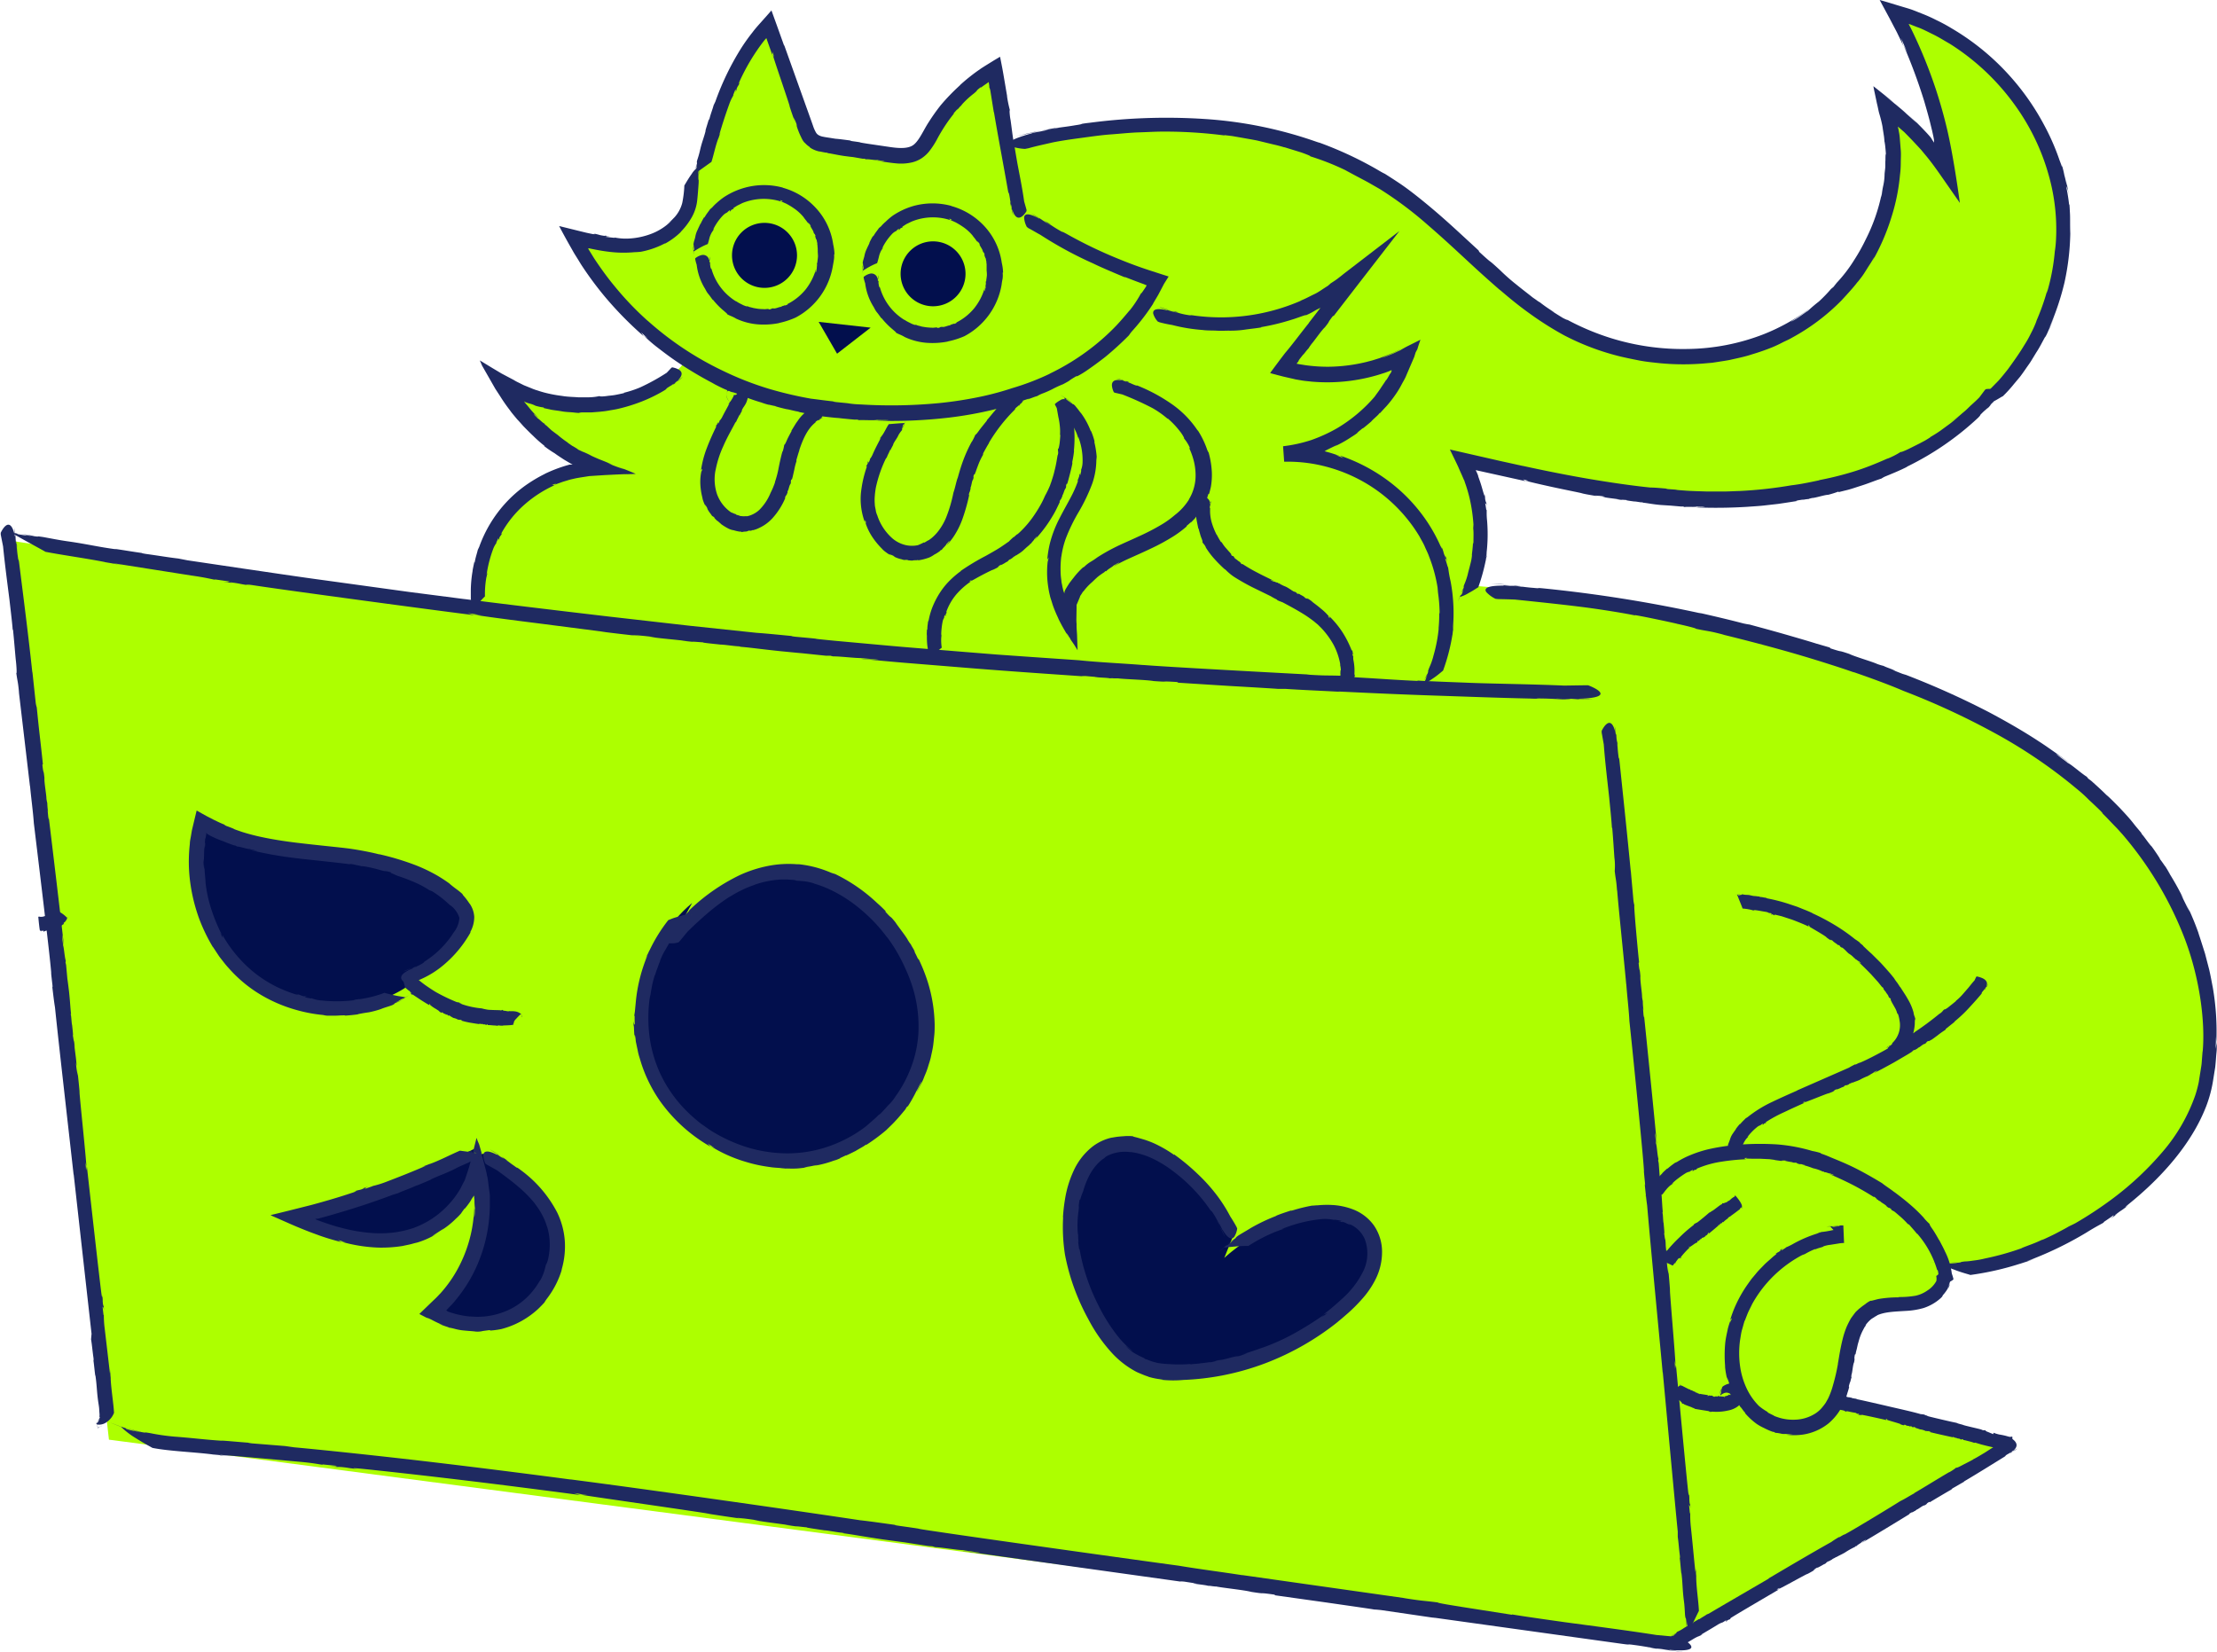 <?xml version="1.0" encoding="UTF-8"?> <svg xmlns="http://www.w3.org/2000/svg" viewBox="0 0 484.31 360.92"> <defs> <style>.cls-1{fill:#adff00;}.cls-2{fill:#1f2a61;}.cls-3{fill:#020f4d;}</style> </defs> <g id="Layer_2" data-name="Layer 2"> <g id="Слой_1" data-name="Слой 1"> <path class="cls-1" d="M438.06,314.94l-36.65-9s1.67-19,7.5-20.19,14.07,3.85,15.61-9.85c4.61,1.11,31.78-2.56,43.26-17.07s22.45-28.8,6-65.06S392,139.36,362.08,133.88,322,128,322,128s3.75-17.13-2-27.12c13.84,3,44.71,11.24,66.41,7.58S442.86,93.72,450,55.78s-36.5-53.49-36.5-53.49,12.6,25.81,11.88,35.11A152.07,152.07,0,0,0,411.8,23.05S422.15,74.1,370.51,78.1c-39.34,3.06-51.85-37.79-93.66-48.29C250,23.06,219.6,31.88,219.6,31.88l-2.2-17.1S209.62,20.67,200.27,33c-8.38.23-22.56-2.3-22.56-2.3L168,5.53s-13.16,18.79-17.32,36.61c-3.82,13.23-17.12,13.46-25.79,9.35,6.45,10.11,13.79,20,25.1,27.1-7.73,10.31-25.35,12.1-41,4.23,6.34,13.57,22.11,19.41,22.11,19.41s-24.74-.11-27,30.73C78.33,129.6,1.46,118,1.46,118L23.8,314.52l341.65,44.84Z"></path> <path class="cls-2" d="M221.34,47.14a16.94,16.94,0,0,1-.43-1.92A13,13,0,0,1,221.34,47.14Z"></path> <polygon class="cls-2" points="220.91 45.21 220.91 45.2 220.91 45.22 220.91 45.21"></polygon> <path class="cls-2" d="M151.6,38.37l.15-.59Z"></path> <path class="cls-2" d="M214.35,19.09l-.16,0c-1.3,1-.3.4-1.49,1.37a19.79,19.79,0,0,0-2.28,2.06s-.5.55-.43.56c-.23.1-.53.56-.87.89-.13.11.06-.11.13-.23-.26.26-.49.54-.74.81s-.27.46,0,.12a32.92,32.92,0,0,0-2.24,3.08c-.47.73-.95,1.53-1.43,2.41a18.05,18.05,0,0,1-1.93,3,7.31,7.31,0,0,1-1.65,1.46,6.71,6.71,0,0,1-2,.85,10.76,10.76,0,0,1-3.58.21c-1-.09-1.86-.23-2.55-.32l-1.67-.25c.42,0,1.4.17,1.79.11-.83-.19-1.24-.15-1.61-.28-.34.13-1.85-.22-2.51-.13l-.23-.13h-.43c-3.68-.63-.84-.17-4.12-.61-1.9-.29-2.78-.55-3.84-.65.15,0,.58,0,.09-.08-.06.09-1.35-.25-1.7-.26a6.24,6.24,0,0,1-1.45-.54c-.51-.27-.82-.57-.45-.37a4.26,4.26,0,0,1-1-.78c-.28-.31-.42-.46-.06,0A5.32,5.32,0,0,1,175,30c.12.22.25.45.4.68a13.37,13.37,0,0,1-1-2.11,12,12,0,0,1-.48-1.47l.25.54a9.59,9.59,0,0,0-.83-2l.3.94c-.54-1.49-.85-2.4-1.25-3.66l.17.44c-.46-1.63-3.38-10-3.77-11.47l.33.64-.38-1.28c.06.15-.06.71,0,.82l-1.11-3.13-.14-.4-.07-.21a.11.11,0,0,1,0-.05l0,.05-.08.08-.31.34-.47.6a44.67,44.67,0,0,0-5,8.43c-.38,1,.06.23.08.23-.55,1.14-.32.45-.75,1.44-.11.28.09,0,.17-.17-.21.42-.34.84-.39.86.19-.56,0-.37,0-.63-.18.42-.35.86-.52,1.29l.09,0a9.28,9.28,0,0,0-.93,1.95c-.79,2.18-1.58,4.58-2.22,6.84a4.43,4.43,0,0,0,.38-.95c-.08.3-.23.76-.28,1,.08-.56-.32.93-.23.5-.65,1.6-1.06,3.8-1.55,5.25-.19.08-3.44,2.51-3.62,2.47-.11.47-.22.93-.24,1.07a10.8,10.8,0,0,1,.33-1.52l.12-.06c.31-1.1,0-.27.29-1.36a7.34,7.34,0,0,0-.56,1.8,11,11,0,0,1,.49-1.9c.16-.75-.12.06.07-.85a21.51,21.51,0,0,0,.63-2.2h0c.4-1.81.85-2.71,1.25-4.36l-.08.17c.12-.59.52-1.7.8-2.76-.08.31-.1.58.11,0,.31-1.21.66-2,.89-2.89l.38-.8A59,59,0,0,1,162,10.39a40.55,40.55,0,0,1,2.38-3.32c.74-1,1.51-1.8,2.26-2.66l1.11-1.25.53-.6.27-.3,0,0s0,0,0,0l0,.1.07.18,1,2.77c.33.91.63,1.76.91,2.54s.58,1.61.77,2.15l0-.16,4.47,12.5c.42,1.18.85,2.36,1.26,3.52.21.58.41,1.15.61,1.72a7.54,7.54,0,0,0,.58,1.31,1.59,1.59,0,0,0,.6.63,3,3,0,0,0,1,.35c.41.09.89.16,1.37.23l1.32.21c1,.07,2.47.29,3.56.42-.61-.05-.41,0,.06.1,3.29.45.21.08,3.54.59l4.55.67c1.92.29,4.11.5,5.35-.45s2.17-3.21,3.28-4.91A43.73,43.73,0,0,1,205.49,23a45.4,45.4,0,0,1,4.31-4.45l-.16.11c.38-.34,1.18-1.08,2.28-1.94.54-.43,1.16-.9,1.82-1.36l.66-.46.88-.56,1.81-1.12.92-.55c.15-.09.31-.19.46-.26l.1.51.39,2c.21,1.15.4,2.27.57,3.28.23,1.36.42,2.45.51,3l-.07-.3a26,26,0,0,0,.65,3.19c-.17-.18,0,1.49.14,2.13l0,0c.15,1,.4,3.15.66,4.73l.06-.08c.15,1.33.6,3.8.76,4.75.4,2.16,1.09,5.48,1.49,8.39l.52,1.83,0,.28s-1.93,3.43-3.11-.31l-.06.08-.12-.76c-.19-.9-.18-1.33-.24-1.26l.23,1.24c-.18-.91-.11-.27-.09.09-.07-.38-.14-.75-.22-1.05s.05.13.09.27a14.16,14.16,0,0,0-.24-1.78c-.17-.93-.12,0-.32-1.13-1-5.73-2.07-11.27-3.05-17.08,0-.13,0,0,0,.2-.29-1.76-.53-3.3-.79-4.9a4,4,0,0,0-.22-.68,1.15,1.15,0,0,0,0-.3L216,18s0-.07,0-.08l0,0-.45.32C214.83,18.72,214.38,19.07,214.35,19.09Z"></path> <path class="cls-2" d="M225.32,46.61c.6.33,1.58,1,2.52,1.58A22.75,22.75,0,0,1,225.32,46.61Z"></path> <path class="cls-2" d="M227.86,48.2h0l0,0Z"></path> <path class="cls-2" d="M153.44,35.81a3.91,3.91,0,0,0-.29.58A3.14,3.14,0,0,1,153.44,35.81Z"></path> <path class="cls-2" d="M235.33,82.19l-.22,0c-2.38,1.41-.62.54-2.88,1.75a22,22,0,0,0-2.38,1.1,21.24,21.24,0,0,1-2.31,1,8.41,8.41,0,0,0-1,.51c-.39.06-1.21.44-2,.68-.28.07.19-.1.38-.2-.57.19-1.14.4-1.72.56s-.8.36-.07.14c-1.12.38-3.31,1.08-6.09,1.76a82.88,82.88,0,0,1-9.54,1.72,108.37,108.37,0,0,1-16.16.7c.64-.06,2.19,0,2.78-.11-1.33-.06-2,0-2.54-.07-.51.16-2.91,0-3.92.06l-.38-.12-.66,0c-2.92-.26-3.25-.33-3.5-.35s-.42,0-3-.3c-3-.41-4.36-.81-6-1.08.25,0,.91.12.15-.06-.15.07-2-.47-2.41-.48-.75-.16-3.15-.77-2.31-.67-.42,0-2.56-.6-1.3-.21-.73-.19-1.42-.39-1.93-.57l.93.24A39.58,39.58,0,0,1,162,86.4l.89.28L161,86a8.32,8.32,0,0,0-1.27-.42l1.42.63-3-1.26c-.86-.39-1.66-.81-2.59-1.29l.68.32A81.26,81.26,0,0,1,148,79.11c-1.71-1.14-3.33-2.39-4.66-3.42s-2.29-2-2.73-2.37l.93.64c-.54-.45-1-.92-1.54-1.41.18.16.55.9.73,1a78,78,0,0,1-8.54-8.67,74.49,74.49,0,0,1-4.94-6.63c-.38-.56-.71-1.13-1.05-1.68l-.67-1.07c-.27-.44-.5-.88-.75-1.31-1-1.74-1.9-3.41-2.64-4.81l4.37,1.08,1.6.39,1.09.23.42.08.22,0,.25,0c.1,0,.09,0,0,0s-.42-.14-.47-.16c1.94.42.81.27,2.44.54.44,0-.08-.09-.32-.14.7.13,1.36.17,1.41.23-.89-.09-.53.08-.92.1.7.09,1.39.18,2.09.23l-.09-.08a12.35,12.35,0,0,0,3.2.23,16,16,0,0,0,5-1.09,12.57,12.57,0,0,0,4.24-2.77c-.08,0-.57.48-1.13.88a9.88,9.88,0,0,0,1.11-1c-.49.61,1-1,.55-.5a7.49,7.49,0,0,0,1.84-3.3,23.66,23.66,0,0,0,.46-3.82c.09-.09.78-1.38,1.61-2.52a4.19,4.19,0,0,1,1.92-1.71,4.93,4.93,0,0,1,.32-.65c.12-.17.21-.3.25-.37a7.9,7.9,0,0,0-.74,1.52l-.13.07a2.63,2.63,0,0,0-.17.87,6.33,6.33,0,0,1-.08.91c.08.09.2-1.36.59-2.26a15.56,15.56,0,0,0-.51,2.39c0,1.09.1-.13.06,1.22-.07,1-.16,2.34-.3,3.66l0,0a9.68,9.68,0,0,1-1.3,4,15.18,15.18,0,0,1-2.4,3.1l.25-.2a15.7,15.7,0,0,1-4,2.9c.46-.26.83-.53-.15,0A18.61,18.61,0,0,1,140,55c-.49.06-1,.08-1.46.1A25.64,25.64,0,0,1,133,55c-1.2-.14-2.52-.37-3.94-.67l-.32-.07-.08,0-.18,0s.07.14.1.22l.35.56c.31.5.61,1,.94,1.52,1.33,2,2.77,4,4.24,5.78a66.66,66.66,0,0,0,7.48,7.84l-.18-.18A69.19,69.19,0,0,0,157.91,81a68,68,0,0,0,10.27,4,83,83,0,0,0,9,2.1c1.57.18,3.73.5,5.37.64-.91-.07-.61,0,.1.1,2.51.25,2.59.25,2.68.28a21.68,21.68,0,0,0,2.74.24,108.77,108.77,0,0,0,17-.29,84.67,84.67,0,0,0,9.75-1.54,63.52,63.52,0,0,0,6.32-1.74,55.1,55.1,0,0,0,8.34-3.21l-.26.1a51,51,0,0,0,9.49-5.89,48.9,48.9,0,0,0,5.14-4.65c1.41-1.5,2.44-2.78,3-3.43-.09.12-.17.24-.27.36a24.59,24.59,0,0,0,2.68-4c0,.16.3-.28.7-.87l.3-.45.15-.25,0,0s.08-.11.08-.16l-.19-.08-.24-.1-.13-.06-.41-.15c-1.27-.46-2.65-1-3.81-1.45l.06.1c-1.92-.79-5.52-2.32-6.87-3a84.62,84.62,0,0,1-11.66-6.32c-.87-.46-1.72-1-2.59-1.44l-.34-.27a5.06,5.06,0,0,1-.59-2c.05-.81.74-1.22,3.32.2l0-.11,1,.65a14.65,14.65,0,0,0,1.66,1l-1.62-1c1.19.74.39.18,0-.14.5.31,1,.6,1.38.83.22.17-.18-.08-.37-.18a25.91,25.91,0,0,0,2.28,1.47c1.24.72.14,0,1.58.78a98.66,98.66,0,0,0,11.79,5.65q3,1.23,6.13,2.26l2.93.95.78.25.38.12.2.07c.05,0,.17,0,.09.1L254.29,62l-.76,1.45-.38.72c-.12.25-.27.48-.32.57l-.91,1.53c-.08.2.05,0,.2-.25a45.54,45.54,0,0,1-4.82,6.33,7.55,7.55,0,0,0-.68.91,67.66,67.66,0,0,1-5.16,4.71c-1.43,1.12-2.92,2.2-4.09,3S235.39,82.16,235.33,82.19Z"></path> <path class="cls-2" d="M223.67,87.46a4.37,4.37,0,0,1-.75.73A4,4,0,0,1,223.67,87.46Z"></path> <polygon class="cls-2" points="222.92 88.19 222.91 88.2 222.93 88.19 222.92 88.19"></polygon> <path class="cls-2" d="M197.76,92.2l-.16.3C197.65,92.39,197.71,92.29,197.76,92.2Z"></path> <path class="cls-2" d="M212.91,103.65l-.14,0c-.27.88.06.29-.2,1.11-.27.27-.35,1.39-.52,1.66,0,0-.08.42,0,.4-.12.11-.12.43-.21.69,0,.09,0-.07,0-.15l-.18.6c0,.25,0,.32.09.06a41,41,0,0,1-1.61,5.66,17.72,17.72,0,0,1-1.72,3.4,13.67,13.67,0,0,1-1.63,2.05c.12-.25.58-.68.63-1-.38.37-.49.61-.7.75,0,.27-.8.87-1,1.27l-.19,0-.18.22a7.85,7.85,0,0,1-1.25.79,6,6,0,0,1-1.12.64,11.59,11.59,0,0,1-2.57.64c.11,0,.38-.12,0-.09,0,.09-.9,0-1.06.12-.33,0-1.41-.07-1-.15-.09,0-.38,0-.57,0s-.29,0,0,.06a6.09,6.09,0,0,1-.85-.19l.41.06a6.46,6.46,0,0,1-2.23-.76,3.44,3.44,0,0,0,.38.11,6.38,6.38,0,0,0-1.3-.55l.55.34a6.1,6.1,0,0,1-1.14-.7,6.41,6.41,0,0,1-.91-.77l.23.2a16.62,16.62,0,0,1-2.44-2.93A12.58,12.58,0,0,1,189,114l.24.37-.21-.77c0,.08-.15.46-.09.52a14.62,14.62,0,0,1-.89-6.17,25.33,25.33,0,0,1,1.25-5.81c.16-.59-.1-.15-.12-.15.29-.69.2-.27.42-.87,0-.17-.08,0-.13.09.11-.26.18-.51.23-.51-.1.34.06.24.07.4l.3-.75h-.08a4.58,4.58,0,0,0,.65-1.09c.53-1.23,1.21-2.5,1.82-3.67,0,0-.2.23-.36.47a3.58,3.58,0,0,0,.27-.56c-.08.32.31-.46.22-.22.61-.77,1.07-1.93,1.58-2.62.17,0,3.26-.29,3.43-.21.12-.24.24-.47.27-.55a3.78,3.78,0,0,1-.38.79h-.11c-.33.55,0,.16-.32.71.05.07.34-.43.59-.87a3.56,3.56,0,0,1-.54,1c-.17.39.11,0-.1.48A6.94,6.94,0,0,0,196.3,95h0c-.41.93-.85,1.29-1.21,2.14l.07-.08c-.11.31-.46.84-.67,1.37.05-.15.06-.31-.1,0-.25.62-.5,1-.64,1.45l-.27.38a28,28,0,0,0-2.13,6.18,16.9,16.9,0,0,0-.25,1.94,9.65,9.65,0,0,0,0,1.71c0,.54.16,1,.22,1.44s.21.75.28,1v-.08a11.38,11.38,0,0,0,3.42,5.23,6.85,6.85,0,0,0,2.89,1.42,6.35,6.35,0,0,0,2.62,0,15.31,15.31,0,0,0,1.43-.67c-.22.15-.11.16.07.06.66-.39.67-.43.71-.42s.08,0,.71-.47A9.74,9.74,0,0,0,205,116a13.17,13.17,0,0,0,1.65-2.85,30.9,30.9,0,0,0,1.63-5.52c.36-1,.57-2.22.9-3.19l0,.09c.15-.52.62-2.32,1.29-4.09a31.58,31.58,0,0,1,1.84-4l-.06.16a13,13,0,0,0,.84-1.67c.05.16.61-.63.83-.93h0c.32-.45,1.13-1.43,1.7-2.15h-.08c.52-.57,1.41-1.7,1.78-2.1a22.26,22.26,0,0,1,3.43-3.47c.23-.29.47-.57.71-.85l.14-.09a4,4,0,0,1,1.27.66,1.31,1.31,0,0,1,.27,2l.07,0a3.92,3.92,0,0,0-.32.25c-.34.34-.57.43-.49.46l.49-.44c-.35.33-.07.14.1,0a5,5,0,0,0-.4.39c-.09,0,0-.06.08-.13a4.74,4.74,0,0,0-.75.58c-.36.35.06.11-.36.51a35.83,35.83,0,0,0-5.55,7.16c0,.08,0,0,.09-.06-.5.78-.88,1.51-1.29,2.25a.8.8,0,0,0-.06.38,14.8,14.8,0,0,0-1,2.07c-.2.55-.43,1.11-.56,1.55Z"></path> <path class="cls-2" d="M179.8,91.19a3.61,3.61,0,0,1-.63.33A1.3,1.3,0,0,1,179.8,91.19Z"></path> <polygon class="cls-2" points="179.16 91.52 179.16 91.52 179.17 91.52 179.16 91.52"></polygon> <path class="cls-2" d="M159,87.26a2,2,0,0,1-.28-.69,2.39,2.39,0,0,1,0-.53,2.55,2.55,0,0,1,.15-.69,2.39,2.39,0,0,0-.15.66,2.36,2.36,0,0,0,0,.53A2,2,0,0,0,159,87.26Z"></path> <path class="cls-2" d="M173,104.75l-.14,0c-.24.83.07.28-.18,1-.27.25-.39,1.28-.6,1.51,0,0-.12.37,0,.37-.14.08-.17.38-.3.6-.06.07,0-.07,0-.15l-.26.52c-.06.22,0,.29.08.07a15.52,15.52,0,0,1-2.86,4.55,9,9,0,0,1-2.9,2.12,6.37,6.37,0,0,1-1.39.5,5,5,0,0,1-1,.18A3.42,3.42,0,0,1,164,116a1.13,1.13,0,0,0,.48-.22,3.31,3.31,0,0,1-.94.15,1.38,1.38,0,0,1-.66.2,3.17,3.17,0,0,0-.83.12l-.15-.1-.26,0a8.15,8.15,0,0,1-1.33-.3,3.78,3.78,0,0,1-1.1-.33,11.87,11.87,0,0,1-1.92-1.2c.07.06.3.15.09,0-.09,0-.55-.51-.7-.53-.2-.19-.84-.79-.54-.67-.14-.06-.67-.62-.41-.24a3.88,3.88,0,0,1-.45-.54c.08.08.15.16.24.24a6.47,6.47,0,0,1-1.08-1.59l.21.25c-.28-.44-.45-.84-.66-1l.22.49a7.32,7.32,0,0,1-.79-2l.09.25a14.48,14.48,0,0,1-.52-3.24,10.8,10.8,0,0,1,.3-3.06l0,.37.16-.66c0,.08-.33.28-.31.35a22.09,22.09,0,0,1,1.3-4.94c.76-2,1.68-3.89,1.95-4.45s-.09-.14-.11-.15c.32-.52.21-.19.45-.65.05-.14-.08,0-.13.06.12-.2.19-.4.24-.4-.11.27,0,.21.06.35l.31-.59h-.08a3,3,0,0,0,.63-.85c.49-1,1.08-2,1.59-3-.05,0-.18.19-.31.38a2.86,2.86,0,0,0,.22-.47c-.06.28.26-.39.19-.18a6.73,6.73,0,0,0,.69-1.1,2.05,2.05,0,0,0,.16-.37s0-.08,0-.1,0,0,.05,0l.2,0h.09l.06,0,.11-.06a.68.68,0,0,0,.3-.34.45.45,0,0,0-.11-.55,1.68,1.68,0,0,0-1.42-.16,3.9,3.9,0,0,0-.76.37,2,2,0,0,0-.1.89,2,2,0,0,0,.79,1.38,2.17,2.17,0,0,0,.58.28l.26.06h.15a1.65,1.65,0,0,0,.42,0,1.74,1.74,0,0,1-.57,0,2,2,0,0,1-.81-.3,2,2,0,0,1-.47-.45,1.69,1.69,0,0,1-.28-.53,2.45,2.45,0,0,1-.08-.29,1.36,1.36,0,0,1,0-.2,2.54,2.54,0,0,1,0-.39,2.13,2.13,0,0,1,.12-.51,2.42,2.42,0,0,1,.31-.59l.16,0a3,3,0,0,1,.85-.72.9.9,0,0,1,.32-.15,1.89,1.89,0,0,1,1.5.13c.05,0-.08-.1-.39-.2a2.09,2.09,0,0,0-1.26,0,2.27,2.27,0,0,0-1,.61,2.61,2.61,0,0,0-.56.87A2.63,2.63,0,0,1,160,83.94a2.2,2.2,0,0,1,1.25-.23,1.89,1.89,0,0,1,1,.38,2.73,2.73,0,0,1,.52.43c.06,0,.06,0,.07,0s0,0,.09.06a2.08,2.08,0,0,1,.37.58,2.84,2.84,0,0,1,.12,1.47,7.27,7.27,0,0,1-.27,1h0a3.73,3.73,0,0,1-.36.77l-.26.41a4,4,0,0,0-.49.87l.06,0c-.08.26-.39.7-.57,1.15.05-.13.05-.26-.09,0-.22.52-.45.84-.58,1.23l-.26.31c-.42.87-1.69,3-2.62,5.16a22.4,22.4,0,0,0-1.67,5.24l0-.07a10.32,10.32,0,0,0,.32,5.24,8.22,8.22,0,0,0,3.09,4,4.26,4.26,0,0,1,.6.25c.21.07.42.15.6.2-.21,0-.16.05,0,.09.57.15.59.15.6.17s0,.07.63.12a3.26,3.26,0,0,0,.68,0l.46,0,.5-.14a5.74,5.74,0,0,0,2.09-1.24,11.2,11.2,0,0,0,2.45-3.71,17.32,17.32,0,0,0,1-2.38l-.06.06a21.41,21.41,0,0,0,.84-3.21c.3-1.52.67-3.08.85-3.6l0,.15a8.38,8.38,0,0,0,.36-1.55c.09.13.43-.63.55-.92h0c.18-.45.7-1.41,1.08-2.12h-.08c.37-.56,1-1.68,1.33-2.07a8.14,8.14,0,0,1,3.4-3,6.71,6.71,0,0,1,.9-.6l.16,0a3.39,3.39,0,0,1,.88,1.09,1.48,1.48,0,0,1-.23,1.87l.05.06a.74.74,0,0,0-.26.1c-.29.18-.47.17-.41.22l.41-.21c-.3.17-.07.1.06.08l-.33.2c-.07,0,0,0,.07-.08a1.26,1.26,0,0,0-.59.27c-.28.2,0,.11-.28.34-1.65,1.35-2.64,3.58-3.44,6,0,.07,0,0,.06-.07-.26.73-.44,1.4-.65,2.1a.66.66,0,0,0,0,.33,13.85,13.85,0,0,0-.49,1.91c-.12.54-.25,1.09-.34,1.5Z"></path> <path class="cls-2" d="M253.25,67.09c.62.1,1.61.51,2.6.73A15,15,0,0,1,253.25,67.09Z"></path> <path class="cls-2" d="M255.87,67.82h0Z"></path> <path class="cls-2" d="M310.23,150.18l.4-.72Z"></path> <path class="cls-2" d="M291.37,69l-.2.05c-1.53,2-.33.67-1.76,2.47-.7.61-2.33,3-2.9,3.62,0,0-.66.9-.58.87a15.3,15.3,0,0,0-1.18,1.46c-.18.19.09-.17.19-.34l-1,1.27c-.37.53-.42.69,0,.14l-.6.79-.07.09h0l0,0,0,.06.07,0,.61.11c.66.09,1.34.23,2,.29a34.65,34.65,0,0,0,4.36.24,36.62,36.62,0,0,0,8.33-1.08c.6-.17,1.18-.29,1.71-.48l.77-.24.36-.12.64-.25,2.31-.92,2.07-1-1.16.6c-.44.22-1,.5-1.35.64-.83.34-1.65.69-2.08.92,1-.36,1.72-.65,2.31-.9s1.21-.58,1.68-.77a19.44,19.44,0,0,1,1.8-1l2.6-1.3-.38,1.11c-.12.37-.22.69-.28.93l-.39.73-.31,1c-1,2.32-1.53,3.55-1.84,4.29a12.77,12.77,0,0,1-.61,1.16l-.32.59a18.19,18.19,0,0,1-1.2,2,25.36,25.36,0,0,1-2.1,2.71c-.62.66-1.13,1.21-1.65,1.82.16-.17.54-.69,0-.15,0,.16-1.46,1.35-1.66,1.67-.55.47-2.35,2-1.82,1.4-.27.3-2,1.58-.92.87a13.18,13.18,0,0,1-1.57,1.1c.25-.18.51-.34.75-.53a26,26,0,0,1-4.57,2.66,8.57,8.57,0,0,0,.77-.45c-1.28.66-2.39,1.14-2.87,1.46.48-.15.92-.38,1.37-.57a28,28,0,0,1-5.51,1.92l.69-.2a38.55,38.55,0,0,1-5.33.93l-.21-3.12a37.73,37.73,0,0,1,7.52.7,30.75,30.75,0,0,1,4.88,1.4c-.34-.09-.69-.17-1-.23.64.19,1.24.47,1.85.7-.22-.07-.8-.6-1-.64a38.83,38.83,0,0,1,5.51,2.33,37.72,37.72,0,0,1,7.64,5.25,36.38,36.38,0,0,1,6.08,7,35.28,35.28,0,0,1,2.8,5.09c.7,1.43.25.21.26.18.71,1.81.22.82.82,2.35.17.42,0-.11,0-.35a6.78,6.78,0,0,1,.44,1.38c-.29-.86-.28-.45-.48-.79.24.66.42,1.34.63,2l0-.11c.15.45.13,1.2.6,3.21a37.46,37.46,0,0,1,.45,10.73,8.4,8.4,0,0,0,.23-1.52c0,.47-.11,1.18-.12,1.62,0-.85-.2,1.46-.16.8a42.1,42.1,0,0,1-2.05,7.87c-.13.06-1.13,1-2.26,1.73-.55.37-1.09.73-1.5,1a3,3,0,0,1-.78.36c-.31.56-.61,1.12-.7,1.31a19.09,19.09,0,0,1,1-1.87l.15,0c.68-1.4.09-.36.73-1.73a23,23,0,0,0-1.19,2.23c.53-1,.87-2,1.16-2.37.36-1-.13.07.29-1.1.16-.41.39-.88.56-1.37s.34-1,.46-1.52h0a32.4,32.4,0,0,0,1.14-6l-.05.24a33,33,0,0,0,.15-3.82c0,.41.1.77.08-.1a33.68,33.68,0,0,0-.34-4l-.1-1.16a32.15,32.15,0,0,0-1.85-6.76c-.24-.72-.62-1.42-.94-2.18s-.78-1.47-1.17-2.23a33,33,0,0,0-3.08-4.31,33.57,33.57,0,0,0-7.68-6.73,34.41,34.41,0,0,0-6.31-3.14l.21.08a35.31,35.31,0,0,0-5.6-1.61,33.24,33.24,0,0,0-7.09-.6l-.24-3.38a31.8,31.8,0,0,0,6.12-1.34,34.18,34.18,0,0,0,5.69-2.6,33.17,33.17,0,0,0,8.2-6.89c.4-.59.93-1.25,1.41-2s1-1.4,1.3-2.07c-.38.74-.19.52.12,0l.41-.72.07-.13a.21.21,0,0,1,.06-.08s.09,0,.32-.58l0-.12a.21.21,0,0,0,0-.07l-.08,0c-.16.08-.38.17-.65.28l-.71.26c-.64.2-1.31.43-2,.62a39,39,0,0,1-14.05,1.32c-.76-.09-1.51-.14-2.22-.27l-1-.17a5.94,5.94,0,0,1-.69-.15l-.76-.17-1.48-.34-1.51-.39c-.47-.14-1-.24-1.37-.39.27-.38.54-.73.79-1.08l1.41-1.89,1.05-1.38c1.71-2,3.66-4.68,5.3-6.68l-.19.19c1-1.3,4.89-6.32,8.22-10.67l2.18,2.08a43.27,43.27,0,0,1-7.06,4.84l.39-.24c-1.28.71-1.87.93-2.34,1.22a14.68,14.68,0,0,1-1.94,1c.22-.25-2.09.68-3,.93l0,0a49.31,49.31,0,0,1-6.81,1.66l.1.05c-1,.19-2.38.31-3.71.51s-2.61.22-3.32.21-1.73.06-2.72,0-2.05,0-3.14-.15A37.17,37.17,0,0,1,256.07,71a26.6,26.6,0,0,1-2.76-.59l-.38-.15a4.5,4.5,0,0,1-1-1.72c-.13-.78.44-1.36,3-.76l-.06-.1c.33.13.67.2,1,.3a14.06,14.06,0,0,0,1.71.42L256,68c1.23.3.38,0-.08-.12.52.12,1,.25,1.43.33.24.09-.18,0-.38,0a14.53,14.53,0,0,0,2.4.59c1.28.22.09-.08,1.59.15a43.76,43.76,0,0,0,23.29-3.28c.16-.1,0,0-.27.06,1.15-.42,2.14-1,3.15-1.47S289,63.09,290,62.5a8.63,8.63,0,0,0,.73-.63c-.05.05.31-.19.93-.6s1.42-1.09,2.34-1.8l11.71-9-9,11.62Z"></path> <path class="cls-2" d="M243.92,82.67a10.19,10.19,0,0,1,1.69.5A12,12,0,0,1,243.92,82.67Z"></path> <path class="cls-2" d="M245.62,83.17h0Z"></path> <path class="cls-2" d="M232.2,86.52l.49.35Z"></path> <path class="cls-2" d="M264.14,107.86l-.16.07a7.89,7.89,0,0,0-.32,1.08,3.38,3.38,0,0,1-.38,1,11.06,11.06,0,0,0-.88,1.41,8.2,8.2,0,0,1-.95,1.28s-.49.59-.41.59c-.22.13-.56.58-.93.9-.14.11.07-.11.15-.22-.28.24-.54.52-.83.74s-.35.41,0,.12a23.67,23.67,0,0,1-3.05,2.31,45.65,45.65,0,0,1-5,2.72c-1.78.85-3.55,1.62-5,2.28s-2.49,1.26-3.07,1.58c.26-.24,1-.61,1.23-.85-.67.27-.91.53-1.22.62-.15.28-1.31.84-1.64,1.29l-.22,0-.25.25a14.55,14.55,0,0,0-1.5,1.07c-.08.09-.17.14-1.12,1.06a12.39,12.39,0,0,0-2.06,2.25c.06-.1.22-.4,0-.1,0,0-.12.26-.28.48l-.22.32-.07.14a.61.61,0,0,0-.05.18l-.65,1.54-.08.18,0,.35,0,.5c0,.21,0,.17,0-.25,0,.81-.11,5.12,0,2.72v.82c0,.1,0,.14,0,.36,0,.71.07,1.4.11,2.07.05,1.27.1,2.39.15,3.52l-.21-3.83c.06,1.3.12,2.51.17,3.64-.24-.4-.48-.78-.71-1.15l-.23-.34-.43-.62-.18-.27,0,0a1.13,1.13,0,0,1-.07-.15l0-.12h-.08l-.2-.32a4,4,0,0,0-.59-.83l.71,1.31c-.55-1-1-1.76-1.42-2.5s-.76-1.42-1.16-2.22l.3.54a26.63,26.63,0,0,1-1.35-3.17l-.4-1.27a6.55,6.55,0,0,1-.2-.67l-.15-.65c-.13-.57-.22-1.19-.31-1.79a20.54,20.54,0,0,1,0-5.6c0,.22,0,.45,0,.67,0-.41.11-.82.17-1.23,0,.14-.35.57-.33.7a23.37,23.37,0,0,1,.6-3.73,25.55,25.55,0,0,1,2.1-5.43c.91-1.79,1.88-3.46,2.59-4.84a25.79,25.79,0,0,0,1.33-3c.24-.84-.09-.2-.1-.19a8.34,8.34,0,0,0,.5-1.26c0-.23-.08,0-.14.16.14-.37.17-.72.22-.74-.08.47.08.3.1.52.08-.37.19-.74.24-1.11l-.08,0a4.91,4.91,0,0,0,.36-1.72,14.18,14.18,0,0,0-1-5.74,4,4,0,0,0,.21.81,6.56,6.56,0,0,0-.34-.81c.26.39-.26-.76-.09-.44A12.85,12.85,0,0,0,232.86,91s0-.31,0-.69,0-.85-.06-1.36c-.08-1-.29-2-.25-2.08a10.69,10.69,0,0,0-.91-.59,6.83,6.83,0,0,1,1.29.85v.13c.85.75.27.1,1.07.85.12,0-.63-.73-1.36-1.27a6.88,6.88,0,0,1,1.49,1.26c.57.51,0-.14.69.49l.69.85c.23.31.47.64.72.92v0a16.72,16.72,0,0,1,2.08,3.89l0-.17a15.45,15.45,0,0,1,.87,2.65c-.08-.29-.2-.53-.06.09a20.14,20.14,0,0,1,.45,2.9c0,.29-.05.58-.07.86a16.17,16.17,0,0,1-.87,5,39.41,39.41,0,0,1-3,6.29,38.32,38.32,0,0,0-2.78,5.71,19.4,19.4,0,0,0-1,4.08l0-.14a21.88,21.88,0,0,0-.16,3.39c0,.63.08,1.3.18,2,0,.34.12.69.17,1a5,5,0,0,0,.11.53l.1.43a2.91,2.91,0,0,0,.21.63l.08.17a.3.3,0,0,1,0,.08v-.08a1.09,1.09,0,0,1,0-.31,1,1,0,0,1,.07-.23l0-.06.07-.14.15-.29.39-.64c.15-.22.28-.45.43-.66.31-.4.59-.78.87-1.12a16.72,16.72,0,0,1,2.34-2.5c-.41.4-.23.32.11,0a7.08,7.08,0,0,1,1.31-1,14.55,14.55,0,0,0,1.4-.93,39.9,39.9,0,0,1,3.68-2.11c1.65-.84,3.52-1.61,5.34-2.47a48,48,0,0,0,5-2.58,20.29,20.29,0,0,0,2.93-2.1,12.77,12.77,0,0,0,3.15-3.47l-.1.11a10.08,10.08,0,0,0,1.5-5.5,13.14,13.14,0,0,0-.57-3.62,16.18,16.18,0,0,0-.88-2.28L260,98a8.24,8.24,0,0,0-1.36-2.23c.21.06-.51-1.11-.86-1.51v0a18.38,18.38,0,0,0-2.7-2.85v.09a20.52,20.52,0,0,0-3.29-2.33,65.16,65.16,0,0,0-6.63-3l-1.61-.37-.22-.1a4,4,0,0,1-.43-1.53c0-.73.4-1.4,2.13-1.06l0-.08.65.24c.78.26,1.11.47,1.08.39l-1.06-.4c.79.28.26,0,0-.11l.92.3c.14.09-.13,0-.25,0,.41.18,1,.47,1.48.65.8.32.1-.09,1,.29a37.09,37.09,0,0,1,7,3.8,21.53,21.53,0,0,1,5.81,5.91c.1.09,0,0-.06-.18a19.43,19.43,0,0,1,2.11,4.33,3,3,0,0,0,.32.62,19.14,19.14,0,0,1,.7,4.29,15.08,15.08,0,0,1-.21,3.2C264.32,107.23,264.16,107.82,264.14,107.86Z"></path> <path class="cls-2" d="M233.32,87.47a3.75,3.75,0,0,1,.33.91A3.41,3.41,0,0,1,233.32,87.47Z"></path> <polygon class="cls-2" points="233.65 88.39 233.65 88.4 233.65 88.38 233.65 88.39"></polygon> <path class="cls-2" d="M203.28,144.12l-.09-.31Z"></path> <path class="cls-2" d="M233.12,105.71H233c-.27.82.06.29-.22,1-.26.24-.47,1.23-.66,1.45,0,0-.12.37-.06.37-.14.07-.18.36-.29.57s0-.07,0-.14a4.59,4.59,0,0,1-.26.49c-.07.21,0,.28.07.07-.15.34-.46,1-.85,1.79s-.95,1.71-1.53,2.62a29.26,29.26,0,0,1-3.16,4c.1-.19.46-.52.49-.75-.32.28-.39.49-.57.57,0,.23-.61.69-.71,1h-.16l-.1.2c-1.4,1.21-.33.26-1.54,1.37-.73.62-1.17.78-1.58,1.12.07,0,.2-.21,0-.09,0,.09-.57.33-.61.47-.21.14-.83.6-.68.35-.07.14-.64.52-.27.34a3,3,0,0,1-.53.33l.24-.18a8.42,8.42,0,0,1-1.47.85l.22-.18a2.26,2.26,0,0,0-.83.6l.42-.2a13.92,13.92,0,0,1-1.62.83l.19-.11c-.37.15-1.47.69-2.51,1.24s-2,1.13-2.36,1.27l.21-.26-.53.28c.05,0,.41.08.43,0a16.24,16.24,0,0,0-3.28,2.9,12.22,12.22,0,0,0-2.13,3.69c-.12.43.1.13.12.13-.23.49-.17.18-.32.63,0,.12.08,0,.11-.07-.07.19-.1.38-.15.38.05-.25-.09-.18-.13-.31,0,.19-.13.38-.17.58h.08a2.07,2.07,0,0,0-.38.88,16,16,0,0,0-.31,3.09c.05,0,.06-.23.1-.44a1.83,1.83,0,0,0,0,.47c-.08-.25-.05.42-.08.23a10.07,10.07,0,0,0,.1,2.35,16.28,16.28,0,0,0-1.24,1.06c-.58.53-1.1,1.12-1.2,1.15a5.55,5.55,0,0,0,.19.54,3.08,3.08,0,0,1-.28-.76l.09-.08c-.14-.57-.11-.11-.23-.68-.09,0,0,.52.15,1a2.38,2.38,0,0,1-.25-1c-.12-.38-.09.07-.23-.4a10.92,10.92,0,0,0-.14-1.19h0a15.63,15.63,0,0,1-.1-2.33l0,.09c-.07-.31,0-.91,0-1.47,0,.16.06.3.09,0,0-.64.11-1.07.14-1.54l.16-.42a16.48,16.48,0,0,1,.72-2.58,18.52,18.52,0,0,1,1.78-3.48,16.2,16.2,0,0,1,2.54-3,20.23,20.23,0,0,1,2-1.65l-.08,0a50.36,50.36,0,0,1,5.47-3.29c1-.56,2-1.12,2.87-1.66s1.59-1.09,2.22-1.5c.3-.35.79-.76,1.13-1.08-.17.2-.07.18.09,0,1.09-1,.13,0,1.2-1a22.16,22.16,0,0,0,3.18-3.79,28.2,28.2,0,0,0,1.5-2.47c.41-.75.67-1.4.84-1.74a20.64,20.64,0,0,0,1.13-2.38l-.05.06a10.23,10.23,0,0,0,.42-1.2,19,19,0,0,0,.56-2c.37-1.4.55-2.86.66-3.34v.13c.23-.85,0-.75.07-1.44.12.11.26-.63.3-.92h0c.08-.42.16-1.4.2-2.11l-.07,0a11.19,11.19,0,0,0-.06-2.13,14.4,14.4,0,0,0-.29-1.75c-.12-.64-.23-1.33-.36-2l-.4-.76v-.12a5.64,5.64,0,0,1,1.15-.81,1.23,1.23,0,0,1,1.85.41l.06,0,.09.37c.14.43.11.65.17.61l-.16-.6c.13.43.09.12.09-.06,0,.18.11.36.16.5s0-.06-.07-.12a3.61,3.61,0,0,0,.15.87c.08.46.12,0,.21.54a27.67,27.67,0,0,1,.44,8.52c0,.07,0,0,.05-.09a21.52,21.52,0,0,1-.38,2.42,1,1,0,0,0,0,.36C234.33,101.28,233.21,105.66,233.12,105.71Z"></path> <path class="cls-2" d="M149.16,82.33a11.59,11.59,0,0,1-1.28,1.11A10.21,10.21,0,0,1,149.16,82.33Z"></path> <polygon class="cls-2" points="147.88 83.45 147.87 83.45 147.88 83.44 147.88 83.45"></polygon> <path class="cls-2" d="M103.43,133.73l-.07-.53Z"></path> <path class="cls-2" d="M118.82,89.16l-.06-.14a11.43,11.43,0,0,1-1.79-.38,5.47,5.47,0,0,0-1.33-.49,7.43,7.43,0,0,1-.76-.26l-.14-.06s0,0,0,0-.07,0-.06.06c0-.12,0,0-.06-.08s0,0,0-.07l-.11-.09s.06.12.09.15h-.07s0,0,.07.1a.57.57,0,0,0,.08.08h0l.42.49c.37.44.7.86,1,1.22.66.74,1.21,1.31,1.54,1.65-.28-.18-.79-.76-1.07-.9.4.54.7.68.85.94.3.07,1.07,1,1.57,1.19l.07.21.28.17c1.06,1,1.19,1.1,1.29,1.18l1.2.89a23,23,0,0,0,2.43,1.82c-.11-.06-.42-.19-.11,0,.11,0,.84.6,1,.63l.77.46.3.21c.11.08.08.09-.1,0l1.16.54c.43.17.66.26.06,0,.71.33,1.43.63,1.91.88l-.95-.4,1.6.74c.49.21.93.41,1.43.6.94.37,1.75.7,2.47,1.05l-1.11-.4a35.27,35.27,0,0,0,3.74,1.39l-1.43-.61,2.19.88c.64.27,1.28.52,1.69.72l-2.6.1.86-.05c-.82,0-2.79.1-5,.21l-3.4.22c-1,.16-2,.3-3,.49l-1,.23c-.24.06-.48.12-.71.2-.45.14-.9.26-1.29.4l-1.68.6.47-.32-1,.37c.11-.06.58.06.66,0a26.47,26.47,0,0,0-6.65,4.29,23.54,23.54,0,0,0-4.88,6c-.36.74.05.2.07.2-.5.86-.29.33-.68,1.08-.1.21.08,0,.16-.12-.2.32-.3.66-.35.66.16-.43,0-.31,0-.52l-.46,1h.08a5.67,5.67,0,0,0-.8,1.51,27.07,27.07,0,0,0-1.38,5.47,4,4,0,0,0,.22-.77,6.24,6.24,0,0,0-.11.84c0-.45-.15.75-.14.41a21,21,0,0,0-.33,4.26,18.07,18.07,0,0,0-1.35,1.44,19.47,19.47,0,0,1-1.31,1.5c.07.41.13.82.17.94a7.55,7.55,0,0,1-.24-1.33l.09-.09c-.07-1-.09-.22-.17-1.18a4.88,4.88,0,0,0,.07,1.62,6.16,6.16,0,0,1-.16-1.69c-.09-.66-.11.08-.19-.72,0-.57,0-1.32,0-2h0a27.51,27.51,0,0,1,.36-3.87l0,.15c0-.52.25-1.51.43-2.42,0,.26,0,.5.1,0,.18-1,.46-1.73.63-2.5l.32-.68a28.23,28.23,0,0,1,5.63-9.42,27.68,27.68,0,0,1,4.91-4.29,32.14,32.14,0,0,1,3.87-2.26l-.13.05a31.17,31.17,0,0,1,5.07-1.93l.4-.11.1,0,.2,0a3.28,3.28,0,0,1,.46,0h0l0,0-.09,0-.17-.08-.34-.19-.44-.26c-.38-.23-.75-.43-1.1-.66-.68-.45-1.33-.86-1.87-1.27a23.56,23.56,0,0,1-2.49-1.72c.43.28.33.13,0-.11a26.63,26.63,0,0,1-2.24-2c-.49-.45-1.22-1.18-2.1-2.08-.42-.47-.88-1-1.37-1.51l-.71-.85-.36-.44-.26-.33-.28-.39a36.56,36.56,0,0,1-2.16-3.11l-1-1.53-.84-1.47-1.67-2.92c-.13-.24-.27-.47-.4-.7l-.17-.4-.32-.74,2.68,1.63,2.06,1.23L112.21,83a9.63,9.63,0,0,0,1.15.62l1.08.54,1.78.72c.35.16.71.26,1,.38l-.13-.06c.36.11,1.13.39,2.14.64a29.67,29.67,0,0,0,3.52.65c1.25.22,2.54.22,3.61.31l2.37,0-.23,0a12,12,0,0,0,2.51-.28c-.07.07.22.11.59.09s.83-.07,1.08-.11l0,0c.38-.06,1-.09,1.67-.21s1.4-.28,2-.42l-.07-.06a23.33,23.33,0,0,0,3.57-1.18,44.73,44.73,0,0,0,5.8-3.2l1-1.06.18-.12a4.63,4.63,0,0,1,1.48.51c.62.39,1,1.06-.16,2.28l.08,0-.53.4c-.59.52-1,.61-.88.65a7.82,7.82,0,0,0,.88-.63c-.62.5-.16.19.11,0-.26.21-.51.42-.72.57s.08-.09.17-.16a12.79,12.79,0,0,0-1.33.77c-.68.44,0,.13-.78.64a33.82,33.82,0,0,1-6.74,3.08,35.53,35.53,0,0,1-3.57,1c-.6.13-1.22.22-1.84.33a16.3,16.3,0,0,1-1.86.24c-.11,0,0,0,.17,0l-2.17.17h-2.08a2.29,2.29,0,0,0-.6.11c.06,0-.39,0-1.1-.09s-1.68-.08-2.64-.26-2-.25-2.69-.44Z"></path> <path class="cls-2" d="M264.62,109.42a1.85,1.85,0,0,1-.09.66A1.63,1.63,0,0,1,264.62,109.42Z"></path> <polygon class="cls-2" points="264.53 110.08 264.53 110.09 264.53 110.08 264.53 110.08"></polygon> <path class="cls-2" d="M291.88,150.33l.09-.16Z"></path> <path class="cls-2" d="M269,121.11l-.06.12c.45.46.23,0,.65.45,0,.3.74.64.85.83,0,0,.24.16.26.1,0,.14.21.21.35.34s-.06,0-.12,0l.32.27c.16.07.22,0,.08-.07a35.37,35.37,0,0,0,3.32,1.94c1.49.79,3.06,1.51,3.62,1.81-.18,0-.51-.22-.69-.17.27.2.45.19.55.32.2-.11.7.28,1,.23l.05.13h.18a7.75,7.75,0,0,0,1.5.75c.7.34,1,.64,1.38.78,0,0-.24-.05-.07.06.07-.06.46.3.59.27s.75.38.5.39c.13,0,.65.24.37,0a3.3,3.3,0,0,1,.47.26l-.24-.09a6,6,0,0,1,1.26.72l-.23-.08a1.7,1.7,0,0,0,.82.36l-.34-.24a9.16,9.16,0,0,1,1.36.9l-.18-.11c.27.24,1.18.87,2,1.58a11.46,11.46,0,0,1,1.84,1.81l-.29-.14.36.45c0-.05,0-.41-.05-.43a20,20,0,0,1,2.82,3.41,22.42,22.42,0,0,1,2,3.91c.19.43.16,0,.17,0,.15.57,0,.27.14.74.06.12.06,0,.05-.13,0,.21.14.39.11.42-.11-.25-.19-.11-.29-.19a5.25,5.25,0,0,1,.17.6l.06-.05a2.66,2.66,0,0,0,.05,1,11.69,11.69,0,0,1,.16,3.24,1.27,1.27,0,0,0,.14-.46,2.85,2.85,0,0,0,0,.5c0-.27-.1.44-.11.24-.11.38-.22.82-.32,1.24a3.62,3.62,0,0,1-.4,1.15,13.42,13.42,0,0,1-1.6.09,6.55,6.55,0,0,1-1.57-.17,1.37,1.37,0,0,0-.14.32,1.09,1.09,0,0,1,.19-.46l.11,0c.21-.31,0-.1.16-.41-.06-.05-.24.23-.38.48.11-.24.19-.49.31-.54.05-.25-.1,0,0-.31a1.84,1.84,0,0,0,.29-.65h0c.05-.58.34-.84.29-1.4l0,.06a1.5,1.5,0,0,1,0-.4,3.08,3.08,0,0,0,0-.52c0,.1.08.19.09,0a4.89,4.89,0,0,0-.14-1l0-.3a14.47,14.47,0,0,0-1.45-4.2,18,18,0,0,0-2.72-3.7l0,0-.71-.7-.9-.75c-.68-.51-1.44-1.07-2.26-1.57-1.61-1-3.37-1.93-4.55-2.56a12.07,12.07,0,0,1-1.31-.54c.23.08.18,0,0-.09a14.15,14.15,0,0,1-1.26-.69l-4.09-2c-1.69-.85-3.32-1.84-3.95-2.25s-1.41-1.08-1.95-1.65l0,.07a29.89,29.89,0,0,1-2.27-2.26,17.64,17.64,0,0,1-2-2.66l.09.1c-.37-.78-.43-.6-.79-1.19.15,0-.11-.68-.22-.93l0,0a8.08,8.08,0,0,1-.29-.9c-.11-.37-.22-.77-.3-1.11l-.06,0c-.12-.58-.35-1.67-.41-2.09a9.48,9.48,0,0,1,.09-3.84c0-.29,0-.59,0-.89l.06-.12a3.89,3.89,0,0,1,1.37,0,1.55,1.55,0,0,1,1.43,1.18h.07l-.08.25c-.05.3-.13.43-.06.42a2.7,2.7,0,0,1,.07-.41c-.06.3,0,.1.11,0a.86.86,0,0,0,0,.35s0,0,0-.1a2.06,2.06,0,0,0-.15.58c0,.31.09,0,.07.4a9.26,9.26,0,0,0,.33,2.86,15,15,0,0,0,1.12,2.8c.05,0,0,0,0-.08a17.23,17.23,0,0,0,.87,1.54.51.51,0,0,0,.23.15,7.73,7.73,0,0,0,.93,1.28c.28.31.54.63.77.86Z"></path> <path class="cls-2" d="M352.74,158.66c.14.61.25,1.67.36,2.68A26.27,26.27,0,0,1,352.74,158.66Z"></path> <path class="cls-2" d="M353.1,161.36v0Z"></path> <path class="cls-2" d="M368.6,357.49c0-.25-.05-.54-.07-.83C368.56,356.94,368.58,357.22,368.6,357.49Z"></path> <path class="cls-2" d="M358.07,210.22l-.11.16c.23,2.4.21.69.39,2.9-.09.89.38,3.68.36,4.45a6.78,6.78,0,0,0,.17,1,12.7,12.7,0,0,0,.13,1.81c0,.25-.05-.18-.1-.37l.12,1.57c.09.61.16.76.11.09.43,4.09,2.43,23.73,2.81,28.14-.13-.56-.21-1.92-.38-2.43.05,1.17.19,1.71.17,2.23.22.43.29,2.56.56,3.43l-.07.34.12.57c.39,5.14.06,1.18.52,5.72.24,2.63.23,3.89.42,5.35,0-.21-.14-.79-.1-.1.1.1.11,1.81.23,2.14.06.67.28,2.83.09,2.11.09.36.3,2.28.25,1.13.06.65.14,1.28.16,1.75l-.11-.83c.19,2.2.4,3.39.43,4.83l-.13-.81a17.89,17.89,0,0,0,.39,2.92l-.09-1.35c.2,2.18.32,3.49.44,5.31l-.07-.65c.11,2.33,1.18,14.44,1.24,16.59l-.18-1,.1,1.84c0-.21.21-.91.16-1.09.37,3.93,2.28,24.37,2.7,28,.19,1.46.17.25.18.23.14,1.79,0,.78.13,2.3.06.41.07-.1.06-.33.05.66.14,1.28.11,1.33-.12-.83-.2-.46-.31-.81l.2,1.95.07-.09a22.81,22.81,0,0,0,.13,3c.35,3.22.66,6.73,1,10a9.75,9.75,0,0,0,0-1.43c0,.44.1,1.1.17,1.5-.16-.78.08,1.37,0,.76,0,2.39.51,5.45.59,7.56-.14.2-2.27,4.76-2.46,4.78.07.65.14,1.3.17,1.5a18.74,18.74,0,0,1-.25-2.13l.09-.13c-.11-1.57-.09-.36-.23-1.89a14.79,14.79,0,0,0,.14,2.58,21.08,21.08,0,0,1-.24-2.69c-.14-1-.09.13-.25-1.13-.06-.9-.1-2.09-.25-3.12v0c-.33-2.5-.25-3.86-.55-6.14v.25c-.12-.81-.21-2.41-.41-3.87.06.41.16.77.08-.11-.22-1.68-.27-2.83-.46-4.06l0-1.18c-.59-5.86-2.72-29-3.28-34.91V300c-.83-9-2.62-27.39-3.41-36.67-.21-1.42-.39-3.4-.56-4.9.12.83.15.54.08-.11-.45-4.55,0-.31-.39-4.92-.44-5.32-2.49-25.62-3-30.32-.13-2.54-.52-5.69-.69-8.18v.25c-.21-2.66-1.79-17.72-2-20.82l0,.41c-.19-2.7-.28-2.32-.52-4.45a13.62,13.62,0,0,0-.07-2.93l0,0c-.1-1.33-.28-4.35-.48-6.55l-.06.09c-.1-1.84-.47-5.28-.59-6.59-.32-3-.89-7.64-1.19-11.68l-.46-2.58v-.38s2.06-4.43,3.1.84l.06-.09.1,1.05a12.69,12.69,0,0,0,.19,1.76l-.17-1.73c.14,1.26.09.38.08-.11.06.53.12,1,.18,1.46,0,.25,0-.18-.08-.38,0,.69.07,1.64.18,2.47.13,1.29.13.07.28,1.58.83,8,1.66,15.71,2.43,23.78.05.18,0,0,0-.27.2,2.44.42,4.6.6,6.81.1.61.16.78.2,1C356.82,197.43,358,210,358.07,210.22Z"></path> <path class="cls-2" d="M348.09,152.81c-1.08.05-3,0-4.73,0C344.72,152.73,346.18,152.74,348.09,152.81Z"></path> <path class="cls-2" d="M343.32,152.77h0Z"></path> <path class="cls-2" d="M1.31,116.08l1.44.24Z"></path> <path class="cls-2" d="M257.4,149.15l-.26-.15c-4.2-.27-1.23.07-5.12-.21-1.51-.28-6.45-.4-7.79-.59a2,2,0,0,1-.28,0l-.63,0a3.19,3.19,0,0,0-.85,0c-.57-.14-1.95-.15-3.15-.26-.44-.06.32,0,.65,0l-2.75-.24c-1.08,0-1.34,0-.18.09-3.59-.27-14-.94-24.49-1.78l-14.92-1.21c-4.43-.37-8-.73-10-.91,1,0,3.38.28,4.3.25-2-.25-3-.25-3.9-.4-.8.1-4.5-.37-6.06-.34l-.58-.15-1,0c-9-.94-2-.21-10-1-4.61-.48-6.78-.83-9.35-1,.38,0,1.41.08.22-.07-.22.07-3.17-.38-3.76-.35-1.17-.13-5-.5-3.66-.49-.65,0-4-.33-2-.06-1.14-.13-2.25-.23-3.06-.34l1.46.12c-3.84-.44-5.94-.57-8.44-.95l1.43.1c-2.3-.26-4.22-.47-5.13-.46l2.35.3c-3.81-.42-6.11-.68-9.27-1.09l1.13.12-14.56-1.88c-6.25-.78-12.46-1.6-14.3-1.93l1.72.13-3.19-.49c.38.05,1.51.5,1.83.51-6.86-.82-42.49-5.62-48.79-6.61-2.56-.32-.48.08-.46.1-3.09-.48-1.32-.29-4-.67-.72-.08.14.1.54.17-1.15-.18-2.23-.3-2.31-.36,1.45.18.86,0,1.48,0l-3.39-.48.14.09c-.76-.11-1.89-.46-5.23-.93L24.47,123c.09.06,1.27.27,2.45.48-.76-.12-1.91-.31-2.61-.38,1.38.13-2.36-.42-1.29-.29-4.11-.82-9.47-1.55-13.09-2.26-.3-.21-7.36-4-7.33-4.15C1.47,116.19.35,116,0,116c.3,0,2.52.35,3.7.56l.19.14c2.71.48.64,0,3.29.48a44.14,44.14,0,0,0-4.43-.83c1.94.3,3.88.56,4.65.78,1.82.26-.19-.13,2,.19,1.56.28,3.59.69,5.39.94l0,0c4.37.62,6.64,1.23,10.65,1.75l-.43-.1c1.42.17,4.18.67,6.73,1-.73-.1-1.37-.14.16.11,2.93.4,4.92.76,7.06,1l2,.39,12.33,1.83c5.37.78,11.67,1.74,18,2.59l18,2.48,12.39,1.6-.4-.06c7.81,1,19.75,2.44,31.76,3.85l17.57,2,14.64,1.55c2.51.17,6,.54,8.58.78-1.45-.12-1,0,.17.1,8,.72.54.11,8.6.88l11,1c4.76.44,10.34.86,15.88,1.32l8.19.66,7.51.53,10.48.72c4.43.47,10,.71,14.32,1.07l-.44-.05c4.66.41,31.11,1.82,36.54,2.11l-.73,0c4.73.3,4.09.14,7.83.27-.5.11,3.56.38,5.1.46l0,0c2.33.13,7.61.51,11.47.66l-.15-.08c3.21.2,9.26.4,11.57.5,5.29.2,13.45.29,20.52.6l4.57-.07.67,0s7.3,2.69-2.07,2.95l.15.07-1.85-.06c-2.22,0-3.24-.14-3.09-.07l3,.08c-2.23,0-.68,0,.17.11l-2.57,0c-.44,0,.32,0,.67,0-1.2-.06-2.87-.17-4.33-.18-2.28-.06-.15.11-2.81,0-7-.15-13.93-.42-20.86-.65s-13.88-.54-21-.89c-.33,0,.06,0,.47.07-4.27-.24-8.07-.38-12-.64-1.08,0-1.38,0-1.7,0,.32,0-5.05-.33-10.54-.64Z"></path> <path class="cls-2" d="M3.11,115.38c.15.61.28,1.67.4,2.68A25.15,25.15,0,0,1,3.11,115.38Z"></path> <path class="cls-2" d="M3.52,118.08h0v0Z"></path> <path class="cls-2" d="M21.37,312s-.05.08,0,.06a.23.23,0,0,0,0-.14,1.89,1.89,0,0,0-.2-.78,1.9,1.9,0,0,1,.2.77.23.23,0,0,1,0,.14C21.31,312.07,21.35,312,21.37,312Z"></path> <path class="cls-2" d="M9.37,166.93l-.11.17c.27,2.39.23.68.45,2.89-.08.89.44,3.68.43,4.45a6.7,6.7,0,0,0,.19,1,13.55,13.55,0,0,0,.16,1.81c0,.25-.05-.18-.1-.36l.15,1.57c.1.6.17.75.11.08.5,4.09,2.86,23.72,3.32,28.14-.14-.56-.25-1.93-.42-2.43.06,1.17.22,1.71.21,2.23.22.43.33,2.56.61,3.42l-.06.35.13.57c.48,5.14.08,1.18.63,5.72.29,2.63.29,3.89.51,5.35,0-.22-.15-.79-.1-.1.1.1.15,1.82.27,2.14.07.67.33,2.83.13,2.11.1.36.34,2.28.26,1.13.08.65.17,1.28.2,1.75l-.13-.83c.24,2.2.47,3.38.52,4.83l-.14-.81A18.37,18.37,0,0,0,17,235l-.12-1.36c.25,2.18.39,3.5.54,5.32l-.08-.65c.15,2.33,1.45,14.44,1.54,16.59l-.2-1,.13,1.84c0-.21.2-.92.15-1.09.44,3.92,2.72,24.36,3.2,28,.22,1.46.18.25.19.23.17,1.79,0,.78.17,2.3.07.41.06-.1.05-.33a10.3,10.3,0,0,1,.13,1.33c-.13-.83-.2-.46-.31-.8l.23,1.94.06-.09a22.74,22.74,0,0,0,.19,3c.38,3.23.79,6.73,1.17,10a8.82,8.82,0,0,0-.07-1.43c.06.44.12,1.1.2,1.5-.17-.77.1,1.37,0,.76.1,2.41.62,5.43.74,7.59a4.4,4.4,0,0,1-.54,1A4.5,4.5,0,0,1,23,310.88a2.8,2.8,0,0,1-1.5.36c-.17,0-.3-.08-.34-.16s0-.08,0,0l.05.13,0,.11a3.4,3.4,0,0,1,.14.42c0,.18,0,.2,0,.26s0,.08,0,.07a.08.08,0,0,1,0-.05s0,0,0,0l.11-.11a.79.79,0,0,1,.26-.15l.4-.2.16-.05h0v0s.17-.11-.36.13l-.15.08a.21.21,0,0,1-.1,0,.63.63,0,0,0-.18.12c-.16.16-.14.12-.18.18s0,0,0-.06,0,0,0-.15a2.16,2.16,0,0,0-.16-.6,1.25,1.25,0,0,0-.16-.31s0,0,0,0l.06,0,.11,0c.32-.28.35-.4.36-.44s.05-.11.28-.56c0,0-.13.15-.32.41a4,4,0,0,1-.33.39l-.15.14s0,0-.05,0,0,0,0,0,.1.16.14.24a2,2,0,0,0-.12-.21c-.05-.08,0,0,0,0s0,0,0,0l.12-.12a3.37,3.37,0,0,0,.27-.34c.17-.24.28-.47.38-.58.1-.31.07-.29,0-.3s0-.05,0-.32a1,1,0,0,0,0-.28l-.06-.79c0-.54-.1-1.1-.18-1.61v0c-.38-2.5-.32-3.86-.67-6.14v.25c-.14-.81-.26-2.41-.48-3.87.06.41.17.77.07-.11-.24-1.68-.32-2.83-.53-4.06L20,291.39c-.66-5.86-3.25-29-3.91-34.9l0,.23c-1-9-3.12-27.38-4.08-36.66-.24-1.42-.45-3.4-.64-4.9.12.83.15.54.07-.11-.53-4.55,0-.31-.48-4.92-.54-5.32-3-25.62-3.57-30.32-.17-2.54-.62-5.69-.83-8.18v.25L4.11,151.06l.06.41c-.24-2.7-.32-2.32-.61-4.44.17.26,0-2.06-.12-2.94l0,0c-.13-1.33-.37-4.35-.6-6.55l-.06.09c-.14-1.84-.57-5.28-.71-6.59-.38-3-1-7.64-1.4-11.68l-.51-2.57,0-.39s2-4.47,3.12.79l.06-.09.11,1.05a11.86,11.86,0,0,0,.23,1.75l-.21-1.72c.17,1.26.1.37.09-.12.07.53.13,1,.21,1.46s-.06-.18-.09-.37c0,.68.09,1.64.22,2.47.16,1.29.13.07.31,1.58,1,8,2,15.7,2.86,23.78,0,.18,0,0,0-.28.26,2.44.49,4.59.73,6.81a5.8,5.8,0,0,0,.22,1c0-.18.28,2.88.64,6S9.36,166.82,9.37,166.93Z"></path> <path class="cls-2" d="M367.87,360.92c-1.08-.08-2.92-.33-4.67-.57C364.56,360.47,366,360.64,367.87,360.92Z"></path> <path class="cls-2" d="M363.17,360.35h0Z"></path> <path class="cls-2" d="M25.31,311.19l1.29.47C26.16,311.52,25.73,311.35,25.31,311.19Z"></path> <path class="cls-2" d="M278.61,348.53l-.24-.16c-4.14-.59-1.23,0-5.05-.6-1.47-.4-6.36-.89-7.67-1.18a1,1,0,0,1-.28,0l-.62-.07a3.93,3.93,0,0,0-.84-.07c-.56-.18-1.92-.29-3.1-.49-.43-.08.32,0,.64,0l-2.7-.42c-1.06-.11-1.33-.09-.18.08-7.09-1-41.07-5.72-48.69-6.85,1,.06,3.34.45,4.25.46-2-.35-3-.4-3.85-.6-.8.07-4.43-.58-6-.63l-.57-.18-1-.08c-8.85-1.36-2-.34-9.88-1.43-4.54-.67-6.68-1.11-9.22-1.42.37.05,1.39.13.21-.06-.21.06-3.12-.51-3.71-.5-1.15-.18-4.89-.7-3.61-.64-.64,0-4-.48-2-.14-1.13-.16-2.22-.3-3-.44l1.45.17c-3.8-.55-5.88-.76-8.34-1.21l1.41.15c-2.27-.33-4.17-.6-5.08-.61l2.33.36c-3.77-.53-6-.86-9.17-1.36l1.12.15c-4-.69-24.9-3.64-28.58-4.25l1.72.13-3.17-.49c.38.05,1.5.5,1.81.51-3.39-.46-13.94-1.85-24.42-3.12s-20.93-2.41-24.08-2.71c-2.54-.21-.47.09-.44.11-3.09-.35-1.33-.23-4-.49-.71-.06.15.08.55.14-1.15-.13-2.22-.21-2.31-.26,1.45.11.85-.06,1.47-.07l-3.39-.34.15.09c-.76-.08-1.9-.38-5.23-.67l-8.66-.78c-2.93-.26-5.86-.51-8.69-.73.09.05,1.27.17,2.46.3-.76-.06-1.91-.17-2.61-.19,1.37,0-2.37-.25-1.3-.19-4.11-.53-9.52-.7-13.2-1.43-.15-.1-2-1.08-3.73-2.19a17.08,17.08,0,0,1-3.14-2.43c-1-.36-2-.77-2.31-.89.27.08,2.22.86,3.31,1.2l.15.15a9.06,9.06,0,0,0,1.55.42c.15,0,.28.05,1.54.32.15,0-2.16-.56-4.09-1.24,1.75.59,3.57,1,4.3,1.2,1.73.31-.18-.12,1.92.23a46.7,46.7,0,0,0,5.24.76l0,0c4.31.32,6.65.67,10.65.92l-.43-.06c1.42.07,4.2.35,6.76.53-.73,0-1.37,0,.16.1l7.08.57,2,.28c5.11.46,17.73,1.76,30.32,3.25s25.18,3.13,30.28,3.81l-.4-.07c15.55,2,47.4,6.53,63.41,8.94,2.49.27,5.9.78,8.49,1.13-1.44-.18-1-.05.17.11,7.88,1.11.52.13,8.49,1.3,9.16,1.38,44.29,6.29,52.45,7.39,4.36.74,9.83,1.43,14.11,2.11l-.43-.09,36,5.11-.72-.09c4.66.74,4,.52,7.72,1-.5.06,3.49.7,5,.93l-.05,0,11.28,1.77-.13-.1c3.15.53,9.11,1.35,11.39,1.68,5.21.71,13.25,1.73,20.2,2.82l4.53.43.65.12s6.89,3.48-2.38,2.7l.14.09-1.82-.27c-2.18-.27-3.18-.5-3-.41l3,.42c-2.19-.29-.67,0,.16.12L360.6,360c-.42-.09.33,0,.67.05-1.18-.19-2.81-.49-4.25-.67-2.24-.31-.16.1-2.78-.27l-41.16-5.73c-.32,0,.06,0,.46.1l-11.76-1.72c-1.07-.12-1.37-.12-1.68-.14.32,0-5-.75-10.37-1.53Z"></path> <path class="cls-2" d="M440.68,316.45a5.61,5.61,0,0,1-.95.68A4.87,4.87,0,0,1,440.68,316.45Z"></path> <path class="cls-2" d="M439.72,317.14Z"></path> <path class="cls-2" d="M364.79,357.61l.31-.18Z"></path> <path class="cls-2" d="M421.58,328.19l-.12-.08c-.9.53-.19.28-1,.75-.42,0-1.37.83-1.7.92,0,0-.39.25-.34.29-.17,0-.42.22-.69.35-.11,0,.05-.06.1-.13l-.6.32c-.21.16-.24.25,0,.11-1.51.94-8.8,5.38-10.48,6.32.18-.19.71-.45.84-.67-.46.21-.62.4-.85.46-.08.25-.94.6-1.18.95h-.17l-.19.18A17.34,17.34,0,0,0,403,339.2c-1,.57-1.52.73-2,1.1.08-.05.26-.23,0-.1,0,.1-.7.34-.78.49-.26.14-1.06.63-.85.37-.1.13-.81.58-.36.37a5.34,5.34,0,0,1-.65.38l.29-.21a14.75,14.75,0,0,1-1.82,1l.28-.22a3.47,3.47,0,0,0-1,.74l.52-.27c-.81.48-1.31.77-2,1.12l.24-.15c-.92.41-5.49,3-6.37,3.36l.32-.29-.72.34c.08,0,.48.06.53,0-1.47.87-9.14,5.34-10.46,6.2-.52.37,0,.19,0,.19-.68.37-.34.09-.9.43-.14.11.07.05.16,0-.25.14-.46.3-.5.27.29-.21.1-.23.19-.37l-.72.44.07,0a4.71,4.71,0,0,0-1.21.54c-1.19.74-2.51,1.5-3.72,2.23A1.74,1.74,0,0,0,372,357c-.16.1-.41.24-.55.35.26-.24-.53.26-.32.1-1,.37-2.05,1.2-2.89,1.56-.15-.1-3.07-1.34-3.17-1.51-.24.15-.48.3-.55.36a3.35,3.35,0,0,1,.78-.51l.09.06c.61-.32.11-.13.69-.47,0-.09-.55.21-1,.48a4.39,4.39,0,0,1,1-.58c.38-.26-.09-.06.36-.37a8.17,8.17,0,0,0,1.19-.64h0c.9-.63,1.5-.75,2.32-1.33l-.11,0c.28-.22.91-.52,1.43-.89-.15.11-.25.24.08.05.6-.42,1.06-.63,1.48-.95l.49-.2c2.18-1.31,10.88-6.35,13.09-7.65l-.1,0c3.38-2,10.25-6.05,13.77-8,.49-.38,1.24-.81,1.79-1.16-.29.22-.16.2.08.05,1.7-1,.15,0,1.88-1,2-1.12,9.57-5.7,11.29-6.81,1-.46,2.14-1.23,3.11-1.72l-.11,0c1-.55,6.59-4,7.77-4.65l-.15.11a10.09,10.09,0,0,0,1.62-1.07c0,.17.86-.28,1.2-.46l0,0c.51-.28,1.69-.85,2.52-1.32l-.07,0c.73-.34,2-1.14,2.49-1.42,1.11-.7,2.78-1.83,4.33-2.65l.87-.75.15-.07s2.84,1.2,1.12,2.84l.07,0-.4.23c-.45.31-.71.37-.64.41l.64-.39c-.47.3-.12.13.09.06a5.36,5.36,0,0,0-.53.36c-.11,0,.05-.07.12-.13a6.25,6.25,0,0,0-.95.5c-.48.29,0,.12-.54.46-2.95,1.82-5.8,3.61-8.82,5.39-.05.07,0,0,.12,0-.92.51-1.72,1-2.57,1.47a1.27,1.27,0,0,0-.3.3C426.35,325.34,421.65,328.13,421.58,328.19Z"></path> <path class="cls-2" d="M438.86,316.88a1.34,1.34,0,0,1-.54-.05A1,1,0,0,1,438.86,316.88Z"></path> <polygon class="cls-2" points="438.32 316.83 438.31 316.83 438.32 316.83 438.32 316.83"></polygon> <path class="cls-2" d="M401.2,304.59l.16,0Z"></path> <path class="cls-2" d="M428.87,314.59v-.13c-.46-.12-.17.11-.59,0-.12-.22-.71-.16-.84-.29s-.21,0-.21,0c0-.11-.2-.07-.33-.13s0,0,.09,0l-.3-.11c-.12,0-.17.05,0,.09-.8-.17-4.59-1-5.43-1.25.12,0,.37.07.5,0-.21-.12-.33-.06-.42-.15-.12.15-.5-.08-.71.06l0-.12-.13,0a3.17,3.17,0,0,0-1.09-.29,8,8,0,0,0-1-.33s.17,0,0-.08-.33-.15-.42-.07-.54-.13-.38-.21c-.08,0-.46,0-.25.08a2,2,0,0,1-.33-.08h.17c-.43-.11-.68-.07-.93-.24h.17c-.25-.06-.47-.12-.59,0l.25.1a6.05,6.05,0,0,1-1-.3l.13,0c-.42-.21-2.75-.82-3.13-1l.21-.05-.34-.15s.11.33.15.31c-.76-.18-4.72-1.07-5.43-1.16-.3,0-.09.14-.08.15-.34-.1-.13-.12-.43-.18-.08,0,0,.08,0,.1-.12,0-.25,0-.25-.08.17,0,.12-.12.21-.18l-.39-.07v.08c-.09,0-.18-.24-.56-.28-.63-.09-1.31-.26-1.95-.37,0,0,.13.1.26.15a1,1,0,0,0-.3,0c.17,0-.25-.1-.13-.11-.42-.27-1.06-.23-1.44-.43,0-.16-.34-2.84-.3-3l-.3,0a.84.84,0,0,1,.42,0v.1c.3.1.08,0,.38,0,0-.07-.24-.15-.48-.2.22,0,.45,0,.52.12s0-.1.25-.09a1.63,1.63,0,0,0,.59.18h0c.51,0,.73.27,1.19.28l0,0c.17,0,.47.11.76.12-.08,0-.16,0,0,.09.33,0,.55.11.8.1l.22.12c1.14.22,5.64,1.26,6.78,1.53l0,0c1.74.41,5.33,1.19,7.11,1.72a6.61,6.61,0,0,1,1,.14c-.17,0-.13.06,0,.09.88.2,0,.07.93.31s5,1.2,5.9,1.36c.46.24,1.09.31,1.55.5l0,0c.51.18,3.44.82,4,1h-.09c.5.21.47.07.89.14-.09.11.34.3.5.35v0c.25.09.81.36,1.22.48V313a9.18,9.18,0,0,0,1.25.39,13.9,13.9,0,0,1,2.26.53l.56-.06.06,0s.17,2.61-1,2.85v.07l-.2-.06c-.25,0-.34-.14-.34-.07l.33.08c-.25,0-.09,0,0,.1l-.29,0s.05,0,.09,0a1.34,1.34,0,0,0-.46-.18c-.25-.06,0,.11-.34,0-1.54-.36-3.05-.67-4.6-1.09,0,0,0,0,0,0l-1.29-.39a.34.34,0,0,0-.21.06,7.31,7.31,0,0,0-1.14-.35l-.84-.22Z"></path> <path class="cls-3" d="M146.34,206.07c7.14-8.24,16.67-16,27.55-15.31,6.52.44,12.51,4,17.19,8.55,7.06,6.86,11.73,16.52,11.16,26.34-.78,13.5-12.12,25.39-25.45,27.62-13.71,2.28-28.47-5.56-34.25-18.2s-2-28.94,8.66-37.8"></path> <path class="cls-2" d="M145.66,204.47a22.16,22.16,0,0,1,1.83-2.15C147,203,146.42,203.62,145.66,204.47Z"></path> <polygon class="cls-2" points="147.5 202.31 147.51 202.29 147.49 202.32 147.5 202.31"></polygon> <path class="cls-2" d="M151.85,199.17l-.6.53Z"></path> <path class="cls-2" d="M193.44,199l0,.2c1.72,1.91.65.43,2.15,2.27.5.8,2.38,3.15,2.74,3.91,0,0,.61,1,.63.87.1.36.6,1,.91,1.71.1.25-.12-.16-.24-.32.25.5.52,1,.75,1.51s.43.7.14.05a37.79,37.79,0,0,1,2.21,5.51,33.44,33.44,0,0,1,1.45,9.06c0,.82,0,1.64-.09,2.45s-.15,1.62-.27,2.4-.31,1.54-.46,2.27-.41,1.42-.6,2.08a15.9,15.9,0,0,1-.68,1.85c-.24.57-.42,1.12-.67,1.59-.48.94-.86,1.72-1.16,2.24.24-.58.94-1.89,1.09-2.44-.63,1.1-.82,1.68-1.14,2.14a32.4,32.4,0,0,1-1.83,3.27l-.29.23-.33.55c-1.77,2.14-2,2.32-2.18,2.52s-.25.31-2,2a40.51,40.51,0,0,1-4.67,3.42c.21-.12.71-.5.06-.14-.06.14-1.7,1-2,1.22-.65.32-2.73,1.38-2.08.92-.32.24-2.26,1-1.08.61-.66.26-1.28.55-1.77.69.29-.1.55-.24.83-.36a22.43,22.43,0,0,1-5,1.41l.85-.23c-.7.14-1.34.29-1.87.38a8.72,8.72,0,0,0-1.25.25l1.47-.14c-1.18.13-2.12.28-3,.33s-1.75,0-2.73,0a5.45,5.45,0,0,0,.7,0c-.32,0-.79,0-1.39-.08s-1.33-.08-2.12-.19-1.68-.24-2.58-.42-1.85-.41-2.77-.69a31.21,31.21,0,0,1-8-3.55l1,.45-1.65-1c.2.12.66.73.85.8a34.51,34.51,0,0,1-11.15-10,31.32,31.32,0,0,1-4.09-8.16c-.2-.64-.38-1.24-.55-1.8s-.25-1.1-.36-1.58-.19-.91-.27-1.27-.09-.68-.12-.93c-.25-1.55-.19-.26-.2-.24a23.62,23.62,0,0,1-.14-2.45c0-.44-.06.1-.06.35a12.77,12.77,0,0,1,0-1.43c.08.89.17.51.26.88a20.44,20.44,0,0,1-.05-2.07l-.08.09c0-.24.07-.53.13-1l.21-2.18a34.84,34.84,0,0,1,2.61-10.25,6.41,6.41,0,0,0-.65,1.37c.13-.45.43-1.09.58-1.49-.27.79.63-1.31.4-.7A34.71,34.71,0,0,1,146,201c.06,0,.41-.15.89-.34s1.15-.36,1.78-.54a9,9,0,0,1,2.56-.49c.46-.42.92-.84,1.05-1a19.07,19.07,0,0,1-1.49,1.41h-.16c-1.08,1-.2.29-1.22,1.37,0,.05.24-.17.58-.51l.56-.58.67-.6c-.82.7-1.44,1.58-1.82,1.83-.65.77.13,0-.62.91a17.09,17.09,0,0,0-1.82,2.38h0c-.31.52-.61,1-.87,1.38l-.7,1.22a15.38,15.38,0,0,0-1.26,2.6l.12-.21c-.07.18-.16.41-.27.66l-.31.87a15.25,15.25,0,0,0-.65,2c.09-.4.13-.76-.1.07s-.4,1.45-.51,2.07-.22,1.19-.3,1.78a10.59,10.59,0,0,0-.23,1.12,32.69,32.69,0,0,0-.12,6.86,28,28,0,0,0,2.61,9.57,28.75,28.75,0,0,0,5.8,8.07,34.75,34.75,0,0,0,3.05,2.66c1,.67,1.75,1.25,2.37,1.62l-.19-.12a34.09,34.09,0,0,0,7.21,3.39,30.3,30.3,0,0,0,9.56,1.52,27.42,27.42,0,0,0,9.51-1.76,29.25,29.25,0,0,0,7.14-3.87c.56-.42,1.17-1,1.8-1.53a20.05,20.05,0,0,0,1.74-1.67c-.55.6-.31.44.14,0,1.53-1.61,1.52-1.71,1.61-1.74a9.59,9.59,0,0,0,1.52-1.88,26.53,26.53,0,0,0,3-5.35,25.2,25.2,0,0,0,2-8.52,29,29,0,0,0-.89-8.65,31.73,31.73,0,0,0-2-5.49,35,35,0,0,0-4.06-6.92l.12.21a34.85,34.85,0,0,0-2.48-3,36.78,36.78,0,0,0-4.6-4.17,29.7,29.7,0,0,0-5.31-3.24,22.62,22.62,0,0,0-3.77-1.41l.38.08a12,12,0,0,0-2.27-.53l-1.91-.15c.14-.06-.34-.15-1-.18l-1-.07c-.32,0-.61,0-.83,0l0,0a20.35,20.35,0,0,0-6.2,1.17l.1,0a13.24,13.24,0,0,0-1.48.54,15.53,15.53,0,0,0-1.67.77c-1.12.52-2.1,1.18-2.67,1.49a44.51,44.51,0,0,0-4.34,3.26c-1.55,1.32-3.15,2.79-4.59,4.22-.56.67-1.1,1.36-1.65,2l-.27.28a4.83,4.83,0,0,1-1.94.21c-.77-.15-1.18-.86.5-3.1l-.11,0,.76-.8c.88-1,1.39-1.34,1.27-1.33-.42.43-.86.85-1.26,1.3.9-1,.23-.34-.15,0l1.05-1.13c.2-.17-.12.15-.25.31.52-.49,1.27-1.15,1.89-1.77,1-.93,0-.15,1.15-1.23a42.39,42.39,0,0,1,10.46-7.14,27.54,27.54,0,0,1,6.17-2,23.1,23.1,0,0,1,6.65-.34c.21,0,0,0-.3-.07a24.15,24.15,0,0,1,7.3,1.84,8.82,8.82,0,0,0,1,.33,36.38,36.38,0,0,1,9.2,6.36C192.8,198.32,193.39,199,193.44,199Z"></path> <path class="cls-2" d="M111.81,223.93s0,0,0,0S111.84,224,111.81,223.93Z"></path> <polygon class="cls-2" points="111.84 223.97 111.85 223.97 111.84 223.97 111.84 223.97"></polygon> <path class="cls-2" d="M88.87,211.92,89,212Z"></path> <path class="cls-2" d="M106.55,223.94v-.13c-.37,0-.12.15-.46.08-.11-.2-.57,0-.67-.17s-.17,0-.17.06c0-.1-.17,0-.27-.08s0,0,.07,0l-.24-.07c-.1,0-.13.07,0,.1-.32,0-1.23-.16-2.14-.31a16.7,16.7,0,0,1-2.14-.53c.11,0,.29.06.4,0-.15-.11-.26-.05-.32-.14-.11.15-.39-.07-.57.06l0-.11-.1,0a2.86,2.86,0,0,0-.84-.3c-.38-.15-.52-.34-.75-.37,0,0,.14,0,0-.07s-.24-.15-.32-.09-.41-.15-.26-.22c-.08,0-.36-.06-.22.06a.9.9,0,0,1-.24-.11l.13,0c-.31-.14-.52-.13-.68-.31h.14c-.19-.08-.34-.15-.46-.08l.18.12a2.6,2.6,0,0,1-.72-.4l.09,0a12.24,12.24,0,0,0-1.09-.7,6.49,6.49,0,0,1-1-.75H94l-.2-.2s0,.32,0,.31c-.27-.13-1.06-.62-1.85-1.12l-1.76-1.17c-.21-.1-.12.09-.13.11-.19-.2,0-.15-.22-.29s0,.07,0,.1-.17-.1-.15-.14.14-.07.23-.1l-.24-.17,0,.06c-.05,0,0-.26-.27-.4s-.79-.65-1.18-.95c0,0,0,.12.1.21s-.12-.12-.19-.13c.14,0-.13-.18,0-.14-.17-.36-.61-.57-.76-.87.07-.15,1.4-2.43,1.54-2.55a.69.69,0,0,0-.17-.13s.2.09.25.18l-.06.08c.13.17.08,0,.22.14.07,0-.06-.2-.18-.32.12.1.27.16.26.27s.06-.09.21,0,.13.27.27.33h0c.31.18.31.45.61.59v-.05c.12,0,.24.23.43.32-.06,0-.13,0,0,.08s.3.25.47.31l.08.16c.33.23,1.09.87,1.92,1.44s1.67,1.11,2,1.3l0,0a40.28,40.28,0,0,0,4.58,2.2,2.5,2.5,0,0,1,.67.14c-.12,0-.1.06,0,.09.61.18,0,.07.63.28a18.07,18.07,0,0,0,4.13.85,10.66,10.66,0,0,0,1.12.25l0,0c.36.11,2.46.12,2.89.15h-.06c.37.08.32,0,.62-.08,0,.13.28.2.41.2v0c.19,0,.61.12.92.13l0-.08c.21.08.89,0,1.21.07a2.5,2.5,0,0,1,1.26.43c.43.31.56.72.46.83s.07-.13-.13-.49l-.15-.11-.17.08s-.14.12-.25.24l-.34.35-.29.32-.16.16a2.21,2.21,0,0,0-.26.39l-.08.22,0,.11c0,.07-.09.12-.1.2a1.42,1.42,0,0,0,0,.3l0,0,0,0s.07-.06,0,0l0,0,0,0s0,0,0,0h0s.07-.08.06-.08-.06.07-.07,0,0,0-.08,0-.09,0-.31.05c-.55.05-1.21.08-1.82.09,0,0,0,0,0,.05-.38,0-.71,0-1.06-.08a.41.41,0,0,0-.15.11,6.2,6.2,0,0,0-.93-.09l-.67-.06Z"></path> <path class="cls-3" d="M88,213.89a22.22,22.22,0,0,0,13.29-10.12,6,6,0,0,0,1.06-3.64,6.11,6.11,0,0,0-2-3.39c-7.07-7.05-17.61-9.12-27.52-10.27s-20.33-1.86-28.85-7.08c-3.26,11.93.59,25.69,10,33.68s24.12,9.37,34.55,2.73"></path> <path class="cls-2" d="M88.09,212.22c.41-.2,1.15-.44,1.83-.74A7.79,7.79,0,0,1,88.09,212.22Z"></path> <path class="cls-2" d="M89.93,211.47h0l0,0Z"></path> <path class="cls-2" d="M89,217.67l-.62.35Z"></path> <path class="cls-2" d="M85.42,190.71l-.08-.16c-1.78-.47-.55,0-2.2-.45a30.38,30.38,0,0,0-3.34-.79s-.82-.12-.78-.05a6.57,6.57,0,0,0-1.37-.28c-.19-.06.15,0,.29,0l-1.2-.22c-.48,0-.6,0-.09.09-1.57-.25-6.19-.72-11-1.25-2.38-.27-4.78-.61-6.8-1s-3.67-.75-4.55-1a18.25,18.25,0,0,0,2,.32c-.92-.26-1.38-.3-1.77-.46-.4.1-2-.5-2.79-.53l-.24-.18-.47-.1c-2-.7-2.21-.87-2.39-.91a19.42,19.42,0,0,1-2-.82c-.5-.23-.92-.47-1.3-.67,0,0,0-.05-.06-.08s-.13-.17-.12-.07,0-.15-.06-.13-.09.12,0,.23c0-.4-.25,1.56-.27.92,0,.29-.17,1.73,0,.88,0,.48-.06,1-.12,1.31l0-.63c-.2,1.65-.08,2.55-.22,3.63l0-.61a6.8,6.8,0,0,0,.16,2.21l0-1c.05.82.05,1.48.11,2.1s.12,1.21.16,1.89l-.06-.48a28.73,28.73,0,0,0,1.29,6.18,37.81,37.81,0,0,0,2.39,5.75l-.46-.6.64,1.25c-.09-.14-.08-.73-.18-.84a28.82,28.82,0,0,0,6.81,8.16,26.73,26.73,0,0,0,5.44,3.44,31.54,31.54,0,0,0,3.77,1.47c1.09.25.24-.08.23-.1,1.29.39.53.25,1.64.54.31.07,0-.08-.21-.14.48.16.94.2,1,.25-.62-.09-.39.08-.66.09.48.11,1,.18,1.45.28l0-.08a7.66,7.66,0,0,0,2.24.5,31.1,31.1,0,0,0,7.59-.12,6.79,6.79,0,0,0-1.08,0,8,8,0,0,0,1.12-.15c-.57.19,1-.14.57,0a24.74,24.74,0,0,0,5.56-1.41c.1.06,1.12.32,2.23.57s2.21.34,2.27.45c.48-.28,1-.56,1.09-.66a12.76,12.76,0,0,1-1.54.94l-.14,0c-1.17.61-.24.21-1.41.76a6.55,6.55,0,0,0,2-.9,8,8,0,0,1-2,1c-.79.41.13.06-.83.54-.71.29-1.69.52-2.5.87h0a21.14,21.14,0,0,1-2.58.69c-.79.11-1.54.23-2.49.43h.21c-.68.11-2,.25-3.26.33.35,0,.66-.1-.09-.09s-1.3.08-1.85.07-1,0-1.57,0c-.33,0-.66-.08-1-.15a32.82,32.82,0,0,1-5.86-1.11,32,32,0,0,1-8-3.47,29.36,29.36,0,0,1-6.66-5.58,18.5,18.5,0,0,1-1.2-1.42c-.35-.46-.71-.88-1-1.3-.56-.84-1-1.52-1.36-2.06l.08.18a38.54,38.54,0,0,1-3-6.16,38,38,0,0,1-2-8.07,34.06,34.06,0,0,1-.08-8.37c0-.66.18-1.29.27-1.91l.18-1.06c.12-.51.24-1,.36-1.51.24-1,.46-1.93.68-2.83,0,0,0,0,0,0l.08.05.15.08.3.17.58.33,1.12.62,1.49.77,1,.48c.58.28,1.2.52,1.72.74-.59-.22-.42-.08,0,.11,3.26,1.21.17.19,3.51,1.34a46.54,46.54,0,0,0,4.73,1.21c2.07.43,4.54.82,7,1.12,4.94.6,9.93,1.05,11.81,1.32s4.54.75,6.49,1.27l-.19-.08a57.83,57.83,0,0,1,8,2.4,34.78,34.78,0,0,1,4.77,2.28,33.14,33.14,0,0,1,2.92,1.93c-.09-.07-.19-.12-.29-.19,1.74,1.45,1.59,1.15,2.93,2.34-.13,0,.15.28.52.72a14.48,14.48,0,0,1,1,1.38v-.05a5.71,5.71,0,0,1,1,2.87,6.84,6.84,0,0,1-.89,3.39l.1,0a27.48,27.48,0,0,1-1.6,2.51,25.64,25.64,0,0,1-5,5.2,20.69,20.69,0,0,1-4.51,2.65c-.64.36-1.29.69-2,1l-.31.09a3.78,3.78,0,0,1-1.51-.92c-.48-.6-.39-1.33,1.36-2.22l-.08,0c.25-.08.48-.19.72-.28.85-.39,1.26-.52,1.18-.55-.39.18-.76.38-1.16.53.85-.38.24-.16-.11-.07a8.06,8.06,0,0,0,1-.46c.18-.05-.11.08-.24.16a9.22,9.22,0,0,0,1.64-.77c.82-.5,0-.12.94-.72a20.4,20.4,0,0,0,6-6.14,5.57,5.57,0,0,0,1.22-3.17,5.41,5.41,0,0,0-2-2.76c-.12-.07,0,0,.11.16a24,24,0,0,0-3.93-3.12,3.2,3.2,0,0,0-.67-.28,23,23,0,0,0-4-2.06c-1.09-.46-2.22-.85-3.09-1.14Z"></path> <path class="cls-3" d="M105.59,252.05c6.34,4,13.15,8.68,15.24,15.9A16.91,16.91,0,0,1,114.14,286a18.78,18.78,0,0,1-19.5.59,30.29,30.29,0,0,0,9.52-32.07,21.25,21.25,0,0,1-13.24,15.14c-9,3.28-19,.07-27.72-3.85A183.23,183.23,0,0,0,103.57,251a1.43,1.43,0,0,1-1.46,1.85"></path> <path class="cls-2" d="M107,251.11a23.52,23.52,0,0,1,2.27,1.37C108.63,252.11,107.93,251.69,107,251.11Z"></path> <path class="cls-2" d="M109.33,252.48h0Z"></path> <path class="cls-2" d="M102.2,251.51a.87.87,0,0,0-.13-.19S102.13,251.36,102.2,251.51Z"></path> <path class="cls-2" d="M107.14,290.68l-.18-.1c-1.26.17-1.45.18-1.61.23a4.76,4.76,0,0,1-1.47.09c-.46-.08-1.44-.12-2.4-.22a11.42,11.42,0,0,1-2.28-.41s-1.1-.27-1-.19a4.71,4.71,0,0,0-.77-.29l-.51-.18c-.29-.1-.62-.21-.9-.34s.32.12.66.19a26.43,26.43,0,0,1-2.51-1.2c-1-.46-1.33-.58-.26,0l-1.54-.8-.47-.24-.24-.13c-.08,0,0-.05,0-.08l.1-.1.86-.83,2-1.93c1-.92,1.12-1.13,1.56-1.56a27.94,27.94,0,0,0,4.31-6.34,29.78,29.78,0,0,0,2.52-7.32,30.13,30.13,0,0,0,.58-5.14c.05.52,0,1.76,0,2.24.21-1.06.06-1.57.17-2a12.09,12.09,0,0,1-.11-1.42c0-.31,0-.64-.06-.94v-.14s0,0,0,0h-.06a.27.27,0,0,0,.1-.06l-.06,0c.06-.3,0-.17,0-.2v0s-.08-.06-.11.09c0,0,0-.15,0-.11s0,.12-.09.2l-.05.06-.19.29a2.25,2.25,0,0,0-.24.42c-.35.61-1.74,2.4-1.36,1.72-.1.17-.47.64-.71,1s-.38.47.05,0c-.47.49-.89,1-1.27,1.32.2-.2.4-.42.59-.65a17.94,17.94,0,0,1-3.88,3.24c.23-.16.45-.34.67-.52-1.11.81-2.12,1.36-2.55,1.72.42-.22.85-.43,1.25-.68a18.29,18.29,0,0,1-5.11,2.25l.65-.21-1.3.36c-.56.15-1.25.27-2,.44a29.68,29.68,0,0,1-5.23.35,33.43,33.43,0,0,1-8.19-1.31c.32.05.65.1,1,.13-.6-.14-1.18-.34-1.76-.5.21.05.78.5,1,.52-.89-.23-2.66-.67-4.82-1.43l-1.8-.66c-1-.37-2-.78-3-1.19s-2-.86-3-1.3l-1.54-.68-.78-.34a4.92,4.92,0,0,1-.69-.34c2.63-.63,5.28-1.29,7.82-1.94.61-.15,1.33-.33,1.81-.47l1.05-.29,2-.57c2.51-.73,4.49-1.38,5.37-1.68,1.33-.49.2-.22.18-.23,1.64-.5.74-.13,2.12-.61.37-.14-.1,0-.32,0,.61-.2,1.16-.42,1.22-.4-.75.3-.39.29-.68.47l1.77-.62-.1,0a21.43,21.43,0,0,0,2.79-.84c2.91-1.11,6.07-2.35,8.94-3.61a8.62,8.62,0,0,0-1.29.45c.38-.17,1-.41,1.32-.59-.67.37,1.23-.48.7-.21,2.17-.76,4.8-2.16,6.68-2.94.16.06,2.51.27,3.7.61l-1.42-.54a.58.58,0,0,1-.47,0l-.08,0a.63.63,0,0,1,.21.41v0h0l.09-.63-.09.63h0v0a.88.88,0,0,0-.1-.26c-.07-.11-.13-.15-.11-.13a.77.77,0,0,0,.23.09h.06a.67.67,0,0,0,.19,0l1.78,1.07a11.56,11.56,0,0,1-1.1.62,4.38,4.38,0,0,0,1.17-.48l-1.85-1.21a1,1,0,0,1-.2,0,.66.66,0,0,1-.27-.1.59.59,0,0,0,.28.1.89.89,0,0,0,.19,0l1.87,1.24a8,8,0,0,1-1.26.58c-.9.49.15,0-1,.62-.8.37-1.88.79-2.78,1.28h0c-2.2,1.12-3.48,1.47-5.52,2.44l.24-.07c-.72.35-2.18.92-3.5,1.5.37-.17.68-.36-.12,0-1.51.68-2.59,1-3.69,1.53l-1.11.33c-1.81.69-5.42,2-9.53,3.26-2.06.63-4.24,1.28-6.37,1.85l-.53.14-.07,0-.15,0-.32.06a2.94,2.94,0,0,0,.31.16l.17.07.86.32c1.71.61,3,1,3.88,1.24l-.2-.07a35.31,35.31,0,0,0,7.48,1.34,25.47,25.47,0,0,0,4.44-.09,22.54,22.54,0,0,0,4.48-1,19.28,19.28,0,0,0,7.47-4.87,18.8,18.8,0,0,0,2.49-3.19l.13-.19c0-.07.08-.12.16-.28l.4-.79.4-.77.2-.38.17-.51c.23-.67.45-1.32.66-2,.11-.27.22-.75.33-1.14s.21-.81.32-1.2c.34-1.38.71-2.86,1.09-4.39.07.2.15.41.22.62l.12.28.24.56.72,2.51c-.38-1.22-.28-.63,0,.35.92,3.36.9,3.42.93,3.59s0,.14.13.62.21,1.51.47,3.39a5.05,5.05,0,0,1,.08.88l0,.64c0,.46,0,1,0,1.51a36.3,36.3,0,0,1-.27,3.74,33,33,0,0,1-2.4,8.89,31.31,31.31,0,0,1-4.74,7.78,14.21,14.21,0,0,1-1.28,1.45l-.49.52-.1.11-.19.18-.07.07.09.05c.23.16,0,.17,1.66.65a19.58,19.58,0,0,0,3.58.66l-.22-.05a16.15,16.15,0,0,0,3.53,0,16.44,16.44,0,0,0,5.37-1.58,15,15,0,0,0,4.44-3.41,16.47,16.47,0,0,0,2.12-3,3.54,3.54,0,0,1-.16.34,8.79,8.79,0,0,0,.93-2c.16-.42.24-.81.48-1.71,0,.13.2-.29.37-.85a10.79,10.79,0,0,0,.31-1.65l0,0a13.46,13.46,0,0,0-.45-5.74l0,.09a13.23,13.23,0,0,0-1.21-2.88c-.26-.5-.58-1-.84-1.37l-.72-1a27.08,27.08,0,0,0-3.56-3.59c-1.45-1.25-3.1-2.46-4.66-3.59l-2.19-1.21-.3-.22a4.73,4.73,0,0,1-.46-1.85c.06-.77.69-1.28,3-.07l0-.1.86.58c1.06.66,1.48,1.08,1.45,1l-1.41-1c1,.69.34.17,0-.14.43.29.85.56,1.22.79.19.17-.17-.08-.34-.18.55.41,1.28,1,2,1.48,1,.77.14-.05,1.35.87a26.69,26.69,0,0,1,8,9.28,17,17,0,0,1,1.67,6.18,18.12,18.12,0,0,1-.72,6.42c0,.2,0,0,.12-.26a19.67,19.67,0,0,1-3.29,6.49,8.55,8.55,0,0,0-.58.88c.06-.08-.45.51-1.33,1.36a19.15,19.15,0,0,1-3.74,2.7,18.65,18.65,0,0,1-4.34,1.72A18.19,18.19,0,0,1,107.14,290.68Z"></path> <path class="cls-3" d="M269.29,270.21a37.59,37.59,0,0,0-13.38-16.8c-4.31-3-10-5.06-14.74-2.78-3.94,1.89-6,6.28-6.93,10.56-1.93,9.29.62,19.09,5.34,27.32,2.61,4.55,6.17,8.95,11.15,10.59a21.52,21.52,0,0,0,7.83.77,56.35,56.35,0,0,0,35-14.58,21.11,21.11,0,0,0,5.68-7.4c1.19-2.9,1.24-6.42-.53-9-2.85-4.17-8.95-4.38-13.86-3.21a40.13,40.13,0,0,0-17.4,9.13"></path> <path class="cls-2" d="M267.57,270.17c-.29-.5-.7-1.41-1.15-2.24A12.48,12.48,0,0,1,267.57,270.17Z"></path> <path class="cls-2" d="M266.41,267.92h0v0Z"></path> <path class="cls-2" d="M266.83,272.93c.19-.17.41-.36.65-.55Z"></path> <path class="cls-2" d="M236,262l-.16.11c-.38,2.17,0,.66-.26,2.67a22.52,22.52,0,0,0-.17,4.08s.06,1,.12.92a10,10,0,0,0,.1,1.66c0,.23,0-.16-.09-.33,0,.48.1,1,.15,1.45s.19.68.11.07a37.84,37.84,0,0,0,1.14,5,43.58,43.58,0,0,0,2.91,7.34,38.41,38.41,0,0,0,4.15,6.71,20.56,20.56,0,0,0,3.55,3.58c-.44-.24-1.33-1-1.72-1.3.7.77,1.14,1,1.45,1.33a17,17,0,0,0,2.63,1.39l.22.2a3.64,3.64,0,0,0,.47.14,10.93,10.93,0,0,0,1.93.65,3.74,3.74,0,0,0,.56.12,18.69,18.69,0,0,0,2.32.22,32.23,32.23,0,0,0,5-.05c-.21,0-.75.11-.11.09.11-.07,1.71-.11,2-.23.63,0,2.64-.39,2-.16.34-.1,2.13-.45,1-.31.6-.11,1.18-.26,1.62-.32l-.77.19a25.18,25.18,0,0,0,2.49-.57c.69-.18,1.3-.31,2-.46l-.73.26a13.43,13.43,0,0,0,2.63-.89c-.4.13-.82.22-1.23.34,2-.59,3.14-1,4.76-1.59l-.57.22a46.37,46.37,0,0,0,7.22-3.22,71.32,71.32,0,0,0,6.6-4.15c-.22.22-.46.43-.69.64.49-.32,1-.67,1.43-1-.16.13-.84.29-1,.42l1.63-1.29c.68-.58,1.5-1.28,2.38-2.09a19.7,19.7,0,0,0,4.75-6.15,8.89,8.89,0,0,0,.31-7,6.26,6.26,0,0,0-2.89-3.06c-1.1-.5-.26,0-.26.05-.62-.35-.8-.38-.91-.46a2.84,2.84,0,0,0-.83-.29c-.34-.09.05.09.24.16-.53-.19-1.08-.22-1.1-.29.7.12.43-.06.75-.07a15.85,15.85,0,0,0-1.7-.28l.07.08a9.05,9.05,0,0,0-2.71-.21,31,31,0,0,0-9,2.28,12.59,12.59,0,0,0,1.28-.38,11.91,11.91,0,0,0-1.31.52c.65-.35-1.21.44-.69.19a35.69,35.69,0,0,0-6.35,3.26c-.11,0-1.38,0-2.66.11s-2.55.27-2.62.2c-.5.42-1,.87-1.14,1a14.08,14.08,0,0,1,1.63-1.43h.16c1.27-.95.25-.29,1.5-1.22a11.24,11.24,0,0,0-2.13,1.52,15.68,15.68,0,0,1,2.17-1.66c.85-.64-.16,0,.88-.78.78-.5,1.83-1.08,2.73-1.65h0a39.46,39.46,0,0,1,5.66-2.68l-.24.06c.75-.36,2.31-.86,3.73-1.33-.41.14-.75.3.12.06a34.85,34.85,0,0,1,4.1-1c.42,0,.83-.07,1.25-.07a21.35,21.35,0,0,1,3.14-.07,14.91,14.91,0,0,1,4.51.94,10,10,0,0,1,4.62,3.52,10.15,10.15,0,0,1,1.78,6,13.21,13.21,0,0,1-1.44,5.82,19.64,19.64,0,0,1-3,4.35,34.63,34.63,0,0,1-3,3c-.92.8-1.68,1.47-2.27,1.92l.19-.13a59.05,59.05,0,0,1-15.8,9.09,57.83,57.83,0,0,1-9.71,2.76,56.3,56.3,0,0,1-8.35.95,24.57,24.57,0,0,1-5.06-.06c.88.07.58,0-.1-.1a15.23,15.23,0,0,1-2.14-.43,2.16,2.16,0,0,1-.41-.13c-.07-.08-.21,0-2.48-1a19.78,19.78,0,0,1-5.28-4,34.76,34.76,0,0,1-5.3-7.53,48.78,48.78,0,0,1-3.6-8.26,47.41,47.41,0,0,1-1.51-5.85,39.1,39.1,0,0,1-.4-8.29l-.05.26a36.56,36.56,0,0,1,.44-4,23.44,23.44,0,0,1,1.89-6.28,14.17,14.17,0,0,1,4.28-5.42,10.89,10.89,0,0,1,4.29-1.9l-.45.11c.74-.14,1.27-.23,1.69-.27s.72-.07,1-.08a10.31,10.31,0,0,1,2.21,0c-.16.06.39.15,1.06.34s1.48.42,1.92.58l0,0a19.62,19.62,0,0,1,2.81,1.23,26.62,26.62,0,0,1,3.15,1.92l0-.11a46,46,0,0,1,5.12,4.25,37.57,37.57,0,0,1,3.73,4.05,32.68,32.68,0,0,1,3.42,5.26c.48.74.94,1.49,1.36,2.27l.15.36a4.42,4.42,0,0,1-.65,1.82c-.51.61-1.27.58-2.55-1.55l0,.1c-.13-.3-.29-.59-.43-.89a9.51,9.51,0,0,0-.8-1.43c.26.47.53.93.77,1.42-.55-1-.21-.29,0,.13a13.61,13.61,0,0,0-.68-1.19c-.09-.21.11.14.21.29a16.53,16.53,0,0,0-1.11-2c-.67-1-.13,0-.93-1.17a35.78,35.78,0,0,0-7.63-7.9,25.82,25.82,0,0,0-4.57-2.86,16.28,16.28,0,0,0-5-1.5c-.15,0,0,0,.22.08a8.5,8.5,0,0,0-5.31.82,2.65,2.65,0,0,0-.59.48,5.72,5.72,0,0,0-1.1.85,11.12,11.12,0,0,0-2.11,2.83,17.94,17.94,0,0,0-1.4,3.55A13.52,13.52,0,0,0,236,262Z"></path> <path class="cls-2" d="M221.78,29.83c1.26-.34,3.44-.91,5.55-1.28Z"></path> <path class="cls-2" d="M227.37,28.54h0l-.07,0Z"></path> <path class="cls-2" d="M427.27,91.25l1.39-.91Z"></path> <path class="cls-2" d="M323,54.71l.15.32c3.67,3.37,1.16.88,4.55,4a42.7,42.7,0,0,0,3.5,3.09c1.44,1.18,2.91,2.28,3.51,2.78l.26.19.61.42a5.06,5.06,0,0,0,.82.54,30.71,30.71,0,0,0,3,2.08c.42.28-.33-.16-.66-.35.89.58,1.79,1.14,2.69,1.69,1.11.56,1.4.65.23,0a54.8,54.8,0,0,0,10.19,4.38,52.84,52.84,0,0,0,16.82,2.39A47.25,47.25,0,0,0,385.32,73a43.71,43.71,0,0,0,9.89-5.5c-.41.39-1.22.9-2,1.46s-1.57,1-2,1.35a15.73,15.73,0,0,0,2.32-1.43c.57-.4,1-.71,1.45-1a31,31,0,0,1,2.35-2A32.09,32.09,0,0,0,400,63.12l.52-.43.72-.91A30.94,30.94,0,0,0,405,56.89a41.48,41.48,0,0,0,2.59-4.61,39.48,39.48,0,0,0,3.5-10.1c-.08.43-.22,1.59,0,.25a17.77,17.77,0,0,1,.34-2,12.24,12.24,0,0,0,.26-2.3c0-.33.09-.85.14-1.42s0-1.19.05-1.72c0-1.06.06-1.78.11-1.05,0-.37-.1-1.51-.19-2.28s-.13-1.15-.07,0c-.06-.65-.09-1.29-.17-1.87-.14-.85-.28-1.62-.39-2.29l.45,2.34c-.13-.75-.26-1.45-.37-2.12a27.44,27.44,0,0,0-.71-2.88c-.15-.52-.2-.83-.28-1.2s-.15-.7-.23-1c-.14-.68-.28-1.34-.42-2s-.28-1.28-.36-1.81l1.55,1.23c1,.8,2,1.59,3,2.44l-2.25-1.72,2.62,2.08c.82.69,1.65,1.36,2.3,2L418,26.22c.31.28.59.51.8.69l-1-1L416,24.26l1.1,1,.53.48.32.3c.38.37.75.72,1.09,1.08.7.69,1.33,1.36,1.93,2l.44.49.33.38.09.13.23.33-.12-.14.45.69.1.16a.53.53,0,0,0,0-.12l0-.3c0-.23-.06-.49-.11-.78l-.06-.29-.24-1.09-.54-2.21c-.38-1.47-.8-2.93-1.22-4.36a119.47,119.47,0,0,0-4.54-12.23c.31.61.63,1.2.92,1.81-.49-1.16-1-2.33-1.51-3.47.2.4.51,1.78.69,2.11-.31-.7-.77-1.67-1.36-2.88l-.11-.23-.2-.39c-.15-.28-.29-.56-.45-.85l-.95-1.82L410.62,0c1.42.38,3.09.92,4.75,1.41.84.26,1.69.48,2.54.8l1.85.73A33.19,33.19,0,0,1,423,4.39a35.33,35.33,0,0,1,3.3,1.78,53.23,53.23,0,0,1,12.11,9.72,54,54,0,0,1,8.05,11.26A50.69,50.69,0,0,1,449.91,35c.57,1.47.56,1.62.55,1.36s-.06-.36-.11-.55l-.11-.36a23.79,23.79,0,0,1,.68,2.59c.05.34.18.59.51,2.19.18.87,0-.2-.05-.69.26,1.41.54,2.71.51,2.83a5,5,0,0,0-.55-1.72,38.6,38.6,0,0,1,.67,4.13l.05-.19c.06.46.07,1.06.13,2.05s0,2.37.07,4.43A54.56,54.56,0,0,1,451,61.69a57.08,57.08,0,0,1-3.42,10.12c.08-.08.68-1.41,1.27-2.75-.35.86-.93,2.16-1.24,3,.3-.79,0-.13-.31.58s-.74,1.42-.46.83c-.63,1.1-1.21,2.34-2,3.52l-1.1,1.81c-.37.61-.81,1.18-1.21,1.77s-.81,1.16-1.23,1.72L440,83.84a28.53,28.53,0,0,1-2.49,2.74c-.1,0-.68.39-1.5.85l-3,1.48a25,25,0,0,1-4.42,1.58c-1.1.73-2.18,1.45-2.51,1.69.13-.12.73-.53,1.44-1s1.55-1,2.08-1.45l.25-.06c1.25-1,1.39-1.09,1.52-1.21l1.39-1.26a9.5,9.5,0,0,0-1.24,1c-.8.59-1.83,1.44-2.85,2.16,1.8-1.34,3.5-2.79,4.21-3.38,1.53-1.45-.23.1,1.59-1.67l2.12-2.16c.72-.81,1.42-1.69,2.06-2.5l0,0c1.49-2.05,2.6-3.64,3.57-5.26a22.77,22.77,0,0,0,1.4-2.48A24.1,24.1,0,0,0,444.93,70l-.22.45a50.92,50.92,0,0,0,2.61-7.35c-.21.82-.34,1.54.13-.17a45.46,45.46,0,0,0,1.43-8,23.81,23.81,0,0,0,.25-2.37,43.37,43.37,0,0,0-1.2-12.84,48.39,48.39,0,0,0-7.94-17A50.93,50.93,0,0,0,426,9.6c-1.28-.73-2.49-1.5-3.71-2.09s-2.36-1.21-3.51-1.6l-1.33-.52a.73.73,0,0,0-.19-.07,2.3,2.3,0,0,0-.31-.09l.18.36.29.58-.2-.44A106,106,0,0,1,423,19.84c.89,2.76,1.72,5.68,2.43,8.74,1.09,4.75,2.07,11.11,2.71,15.75l-3.85-5.53c-1.29-1.86-2.49-3.53-3.69-4.95l-.9-1.09L419,32l-1-1.07c-.66-.7-1.34-1.39-2-2.06L415,28l-.33-.28-.09-.07s-.06-.05,0,0l.06.2c0,.14.07.27.09.41l.06.38A11.71,11.71,0,0,1,415,30c.08.95.15,1.89.23,2.82s0,1.85,0,2.75a20.78,20.78,0,0,1-.17,2.64,43.22,43.22,0,0,1-1.87,9.23,47.81,47.81,0,0,1-4.23,9.73c.83-1.61.51-1.08-.2.14-.66,1-1.16,1.83-1.55,2.43s-.71,1-.9,1.24a8.58,8.58,0,0,1-.54.67c-.16.11-.14.38-3.51,4a45.74,45.74,0,0,1-10.89,8.18c-.63.38-1.33.65-2,1s-1.38.69-2.12,1a48.36,48.36,0,0,1-4.58,1.6c-1.57.53-3.22.84-4.87,1.22-.83.16-1.67.27-2.51.41l-1.27.19-1.27.11a54.24,54.24,0,0,1-10,0c-1.62-.17-3.2-.32-4.72-.62s-3-.6-4.35-.93a54.77,54.77,0,0,1-12-4.56,70.44,70.44,0,0,1-7.43-4.69c-2.47-1.75-4.77-3.66-6.75-5.37l.38.36c-1.06-.92-3.36-2.92-6.19-5.53s-6.23-5.81-9.75-8.84a81.24,81.24,0,0,0-10.5-7.87L299,39.91c-.75-.42-1.47-.78-2.11-1.13-1.3-.67-2.31-1.26-3-1.58a7.59,7.59,0,0,1,.77.35,54.9,54.9,0,0,0-8.47-3.41c.29,0-.66-.39-1.93-.84l-3.72-1.15.06.05c-.65-.21-1.52-.44-2.54-.67l-3.34-.81c-1.21-.25-2.48-.45-3.72-.68l-1.84-.32-1.76-.21.17.09A101.92,101.92,0,0,0,254,28.75c-1.56,0-3.33.11-5.24.17s-3.94.29-6.05.44-4.26.47-6.42.76-4.3.59-6.35,1c-1.75.41-3.51.77-5.24,1.26l-.77.15a11.14,11.14,0,0,1-3.2-.62c-.94-.48-.56-1.35,4.86-2.84l-.19,0c.73-.15,1.46-.27,2.19-.41,2.61-.53,3.83-.68,3.65-.71l-3.59.68c2.63-.52.78-.21-.23-.06l3-.61c.53-.07-.37.1-.78.19,1.42-.27,3.42-.46,5.15-.77,2.71-.4.14-.19,3.33-.57A128.68,128.68,0,0,1,263.24,26a91.35,91.35,0,0,1,24.84,5.15c.38.11-.06-.05-.53-.23A80.47,80.47,0,0,1,300.78,37c1.13.68,1.46.83,1.81,1-.18-.09,1.14.71,3.16,2.06s4.61,3.41,7.15,5.55,5,4.4,6.85,6.11Z"></path> <path class="cls-2" d="M436.44,86.56a20.07,20.07,0,0,1-1.39,1.65A15.65,15.65,0,0,1,436.44,86.56Z"></path> <polygon class="cls-2" points="435.04 88.22 435.03 88.23 435.05 88.21 435.04 88.22"></polygon> <path class="cls-2" d="M318.73,131l.27-.55Z"></path> <path class="cls-2" d="M401.71,107.5l-.15-.09a20.19,20.19,0,0,1-2.21.69c-.72,0-2.84.7-3.46.69,0,0-.82.18-.76.23a8.27,8.27,0,0,0-1.41.21c-.2,0,.14,0,.27-.11l-1.22.19c-.47.12-.58.19-.06.12-.8.13-2.36.38-4.31.66l-3.18.36c-1.13.12-2.31.18-3.49.27a110.15,110.15,0,0,1-11.21.13c.45-.07,1.52,0,1.93-.09-.92-.09-1.35,0-1.76-.1-.36.17-2,0-2.72.11l-.26-.11-.45,0c-4-.34-.92-.1-4.49-.34-2.07-.18-3-.46-4.17-.52.17,0,.63,0,.1-.07-.11.08-1.41-.21-1.68-.17-.52-.07-2.2-.28-1.62-.32-.29,0-1.8-.15-.91,0-.51-.06-1-.11-1.36-.19l.65.06c-1.7-.27-2.64-.31-3.74-.58l.64,0a12,12,0,0,0-2.28-.26l1,.21c-1.69-.29-2.71-.44-4.09-.76l.5.09c-.89-.22-3.66-.76-6.39-1.35s-5.44-1.22-6.24-1.46l.77.06-1.38-.37c.16,0,.61.44.75.44l-10.94-2.42.16.35a3.23,3.23,0,0,1,.18.4l.18.43,0,.11.09.26.18.52c.48,1.32.73,2.39.91,2.93.33,1.14.2.17.2.16.29,1.42,0,.63.31,1.83.08.32.05-.08,0-.27a5.08,5.08,0,0,1,.18,1.07c-.14-.66-.21-.36-.34-.63.11.52.17,1,.26,1.55l.06-.08c.06.35-.05.91.11,2.44a35.89,35.89,0,0,1-.24,8,6.54,6.54,0,0,0,.25-1.12c0,.35-.13.88-.15,1.2,0-.64-.2,1.08-.16.59a42.2,42.2,0,0,1-1.63,5.86c-.08,0-1,.67-2,1.19a8.1,8.1,0,0,1-2,.91c-.2.44-.4.87-.45,1a9.52,9.52,0,0,1,.64-1.43l.12,0c.5-1,.06-.27.49-1.31a11.65,11.65,0,0,0-.84,1.69c.36-.74.58-1.53.79-1.8.26-.73-.12,0,.18-.83a14.75,14.75,0,0,0,.75-2.16h0c.2-.9.42-1.57.57-2.25a10.57,10.57,0,0,0,.39-2.16l-.05.18c.06-.6.23-1.76.26-2.84,0,.31,0,.58.1-.07,0-1.24.06-2.08-.05-3l.05-.87a36.51,36.51,0,0,0-.79-5.49,32.8,32.8,0,0,0-1.08-3.69l-.08-.24c0-.09-.12-.29-.18-.42l-.39-.9c-.27-.6-.54-1.2-.8-1.81-.57-1.23-1.23-2.55-1.83-3.81l11,2.51,5.06,1.11-.17-.05c3.4.75,8.59,1.83,13.84,2.74s10.53,1.65,14.08,2c1.1,0,2.62.17,3.77.25-.64,0-.43,0,.07.09,3.5.24.23.08,3.77.33,1,.09,2.76.13,4.86.2h3.36c1.18,0,2.39-.08,3.61-.11a94,94,0,0,0,11.37-1.25c1.93-.21,4.3-.72,6.15-1.11l-.19,0A69.2,69.2,0,0,0,405,103c3.27-1,6.44-2.44,7.52-2.91l-.28.15a17.27,17.27,0,0,0,3-1.53c-.13.21,1.49-.5,2.08-.82h0l2-1,1.24-.66,1.14-.7-.09,0c.6-.35,1.47-.87,2.25-1.42l1.91-1.4c.94-.66,2-1.67,3.18-2.67.61-.48,1.15-1.08,1.74-1.61s1.18-1.07,1.71-1.62l1.19-1.59.21-.2a4.38,4.38,0,0,1,1.72.06c.72.23,1.16.87-.09,2.61h.1l-.58.61c-.65.78-1.05,1-1,1,.34-.31.63-.67.94-1-.67.76-.16.27.13,0l-.77.89c-.16.12.09-.13.18-.26-.39.39-1,.84-1.46,1.33-.74.72,0,.13-.84,1a63.24,63.24,0,0,1-15.62,10.73c-.12.09,0,0,.21-.06-1.73.88-3.33,1.52-5,2.21a5.6,5.6,0,0,0-.68.39c.07,0-.47.15-1.32.46s-2,.76-3.18,1.13-2.38.8-3.3,1Z"></path> <path class="cls-2" d="M325.75,127.52c.91,0,2.46.1,3.93.21C328.54,127.71,327.34,127.65,325.75,127.52Z"></path> <path class="cls-2" d="M329.71,127.73h0Z"></path> <path class="cls-2" d="M422.82,275.65c.34,0,.73.08,1.13.08C423.57,275.73,423.18,275.68,422.82,275.65Z"></path> <path class="cls-2" d="M399.7,141.45l.18.2c3.32,1.08,1,.17,4.08,1.2,1.14.58,5.1,1.72,6.12,2.21a13.51,13.51,0,0,0,1.4.42c.42.25,1.52.59,2.45,1,.33.16-.26-.07-.52-.13l2.13.84c.85.29,1.07.32.17,0a180.84,180.84,0,0,1,18.71,8.36c3.89,2.06,7.72,4.28,10.84,6.33,1.57,1,2.94,2,4.12,2.81l2.73,2c-.72-.43-2.3-1.69-3-2,1.35,1.07,2.05,1.5,2.62,2,.66.23,3,2.32,4.13,3,.11.13.21.26.31.4l.69.52c2.83,2.53,3.09,2.89,3.34,3.1s.44.32,2.81,2.73c1.34,1.42,2.31,2.49,3.06,3.46s1.44,1.71,2.11,2.57c-.2-.26-.77-.9-.17-.09.17.09,1.59,2.18,2,2.51.6.79,2.4,3.45,1.69,2.62.18.2.69.89,1,1.35s.48.71.06,0c.51.82,1,1.61,1.35,2.22l-.67-1a62.84,62.84,0,0,1,3.53,6.24l-.62-1c.48.85.86,1.66,1.19,2.33a13.72,13.72,0,0,0,.83,1.52l-.83-1.82a61.41,61.41,0,0,1,3,7.28c-.1-.3-.21-.61-.33-.9.28.81.82,2.5,1.49,4.62l.91,3.5c.29,1.24.52,2.56.78,3.87a56.39,56.39,0,0,1,.77,12.17l-.08-1.46c0,.91,0,1.82-.12,2.72a12.31,12.31,0,0,0,.3-1.57c0,.36,0,.82,0,1.37s-.09,1.17-.14,1.87-.11,1.48-.2,2.31l-.42,2.63a28.08,28.08,0,0,1-1.58,6,37.82,37.82,0,0,1-3,6c-4.75,7.83-11.77,13.56-13.82,15.23-1.67,1.38-.22.36-.19.36-2.1,1.6-.95.63-2.75,2-.48.38.15,0,.43-.21a15.66,15.66,0,0,1-1.61,1.13c1-.72.49-.53.87-.89-.76.58-1.57,1.1-2.36,1.65h.15c-.53.36-1.46.75-3.85,2.24a77.27,77.27,0,0,1-13.29,6.36c.08,0,1-.32,2-.66-.6.23-1.52.57-2.07.81,1.07-.46-1.93.6-1.08.28a62.71,62.71,0,0,1-10.93,2.48c-.15-.09-1.9-.51-3.52-1.16a17.53,17.53,0,0,1-2.15-.92,3.66,3.66,0,0,1-.92-.52l-2-.14c.24,0,2,.14,2.92.13l.16.11a20.37,20.37,0,0,0,2.62-.12c.11-.09-1.84,0-3.54-.06.77,0,1.53,0,2.19,0a11.67,11.67,0,0,1,1.51,0c1.45-.15-.17-.07,1.57-.28.63,0,1.35-.12,2.09-.22a17.6,17.6,0,0,0,2.21-.41h0a59.25,59.25,0,0,0,8.32-2.34l-.34.09c.53-.22,1.32-.52,2.23-.86s1.9-.77,2.83-1.24c-.53.27-1,.54.17,0s2-.94,2.8-1.37,1.57-.81,2.32-1.27c.5-.25,1-.47,1.5-.74a83.5,83.5,0,0,0,8.4-5.57,67,67,0,0,0,10.62-10,38.22,38.22,0,0,0,7.15-12.36,25.72,25.72,0,0,0,.77-2.91c.15-1,.3-1.87.43-2.71.06-.42.14-.82.18-1.21s.06-.75.09-1.1c.05-.69.1-1.3.14-1.82l0,.32c.6-6.28-.52-16.08-4.07-25.21a77.89,77.89,0,0,0-13.45-22.38l-1.11-1.23-1.26-1.3c-.84-.89-1.69-1.79-2.49-2.5.88.8.63.47,0-.17-2.34-2.26-2.46-2.3-2.53-2.4a30.29,30.29,0,0,0-2.63-2.37,109.73,109.73,0,0,0-18.27-12.36,163.46,163.46,0,0,0-19.54-9c-3.36-1.45-7.67-3-11.05-4.16l.33.15c-1.81-.66-7.91-2.67-14.15-4.45s-12.63-3.37-14.8-3.89l.58.12c-3.77-1-3.29-.7-6.3-1.35.42-.05-2.83-.82-4.09-1.08l.05,0c-.94-.22-2.48-.56-4.17-.91s-3.54-.74-5.11-1l.11.09c-2.59-.55-7.53-1.3-9.41-1.56-4.32-.61-11-1.31-16.81-1.91-1.25-.06-2.51-.08-3.76-.11l-.55-.06a6.77,6.77,0,0,1-2-1.47c-.51-.72-.05-1.45,3.84-1.41l-.11-.08,1.53.13c1.83.14,2.67.3,2.56.22l-2.52-.23c1.85.15.56,0-.14-.11l2.14.16c.36.06-.27,0-.56,0,1,.12,2.36.32,3.57.4,1.89.2.14-.1,2.34.13A304.28,304.28,0,0,1,371.55,134c.26,0-.05,0-.38-.13,3.47.79,6.55,1.51,9.68,2.33.88.19,1.13.21,1.39.25-.26-.05,4.07,1.08,8.46,2.35,2.2.64,4.42,1.28,6.1,1.81Z"></path> <path class="cls-2" d="M412.09,229a1.87,1.87,0,0,1,.49-.48A1.73,1.73,0,0,1,412.09,229Z"></path> <polygon class="cls-2" points="412.58 228.5 412.59 228.5 412.58 228.51 412.58 228.5"></polygon> <path class="cls-2" d="M379.27,195.37l.25,0Z"></path> <path class="cls-2" d="M413,218.43l.09-.1c-.37-.55-.23-.08-.54-.61,0-.3-.58-.83-.62-1.06,0,0-.18-.23-.22-.18,0-.13-.17-.25-.26-.42s.05,0,.11.05l-.24-.37c-.13-.11-.2-.11-.1,0l-.94-1.18-1.56-1.73c-1.14-1.18-2.33-2.33-2.79-2.74.17.05.42.34.61.35-.2-.27-.37-.3-.43-.45-.21.05-.56-.44-.86-.47v-.13l-.16-.06a4.93,4.93,0,0,0-1.21-1c-.56-.46-.74-.79-1.09-1,.05,0,.21.08.08,0-.08,0-.38-.34-.51-.32s-.64-.44-.41-.43c-.11,0-.57-.29-.33-.07a2.3,2.3,0,0,1-.4-.28l.21.11a12.07,12.07,0,0,1-1.1-.77l.22.08c-.31-.2-.56-.37-.75-.34l.3.23a10.55,10.55,0,0,1-1.21-.84l.15.09c-.47-.46-3.42-2.1-3.92-2.44l.29,0-.44-.28c.06,0,.1.37.16.37-.48-.26-2.05-.93-3.63-1.52l-2.26-.74c-.68-.17-1.21-.3-1.46-.34s-.1.12-.1.14c-.47-.16-.19-.15-.6-.25-.11,0,0,.08.07.11-.18-.06-.35-.07-.35-.12.23,0,.16-.11.27-.16a5,5,0,0,0-.53-.11v.07a1.9,1.9,0,0,0-.8-.31c-.89-.14-1.85-.35-2.76-.42,0,0,.2.09.38.14a1.93,1.93,0,0,0-.41,0c.22-.05-.37-.1-.2-.11a12.61,12.61,0,0,0-2.09-.34c0-.16-1.13-2.79-1.15-3a3.76,3.76,0,0,0-.45,0,1.68,1.68,0,0,1,.64,0l0,.1c.46.07.11-.05.57,0,0-.08-.4-.12-.77-.15a2,2,0,0,1,.81.07c.31,0,0-.1.35-.12a3.94,3.94,0,0,0,.93.12v0c.76,0,1.13.26,1.83.26l-.07,0c.25,0,.72.11,1.16.11-.13,0-.24,0,0,.09.51,0,.84.16,1.21.16l.33.15a36.9,36.9,0,0,1,5.06,1.33l1.53.51,1.38.56c.86.33,1.56.64,1.95.84l-.06,0a46.74,46.74,0,0,1,4.82,2.53,39.54,39.54,0,0,1,4.51,3.15,11.92,11.92,0,0,1,1.2.85c-.22-.13-.18,0,0,.08,1.06.85.05.08,1.06,1,.29.28.78.74,1.39,1.28l1.91,1.9c.65.69,1.26,1.4,1.8,2s.91,1.11,1.14,1.37a8,8,0,0,0,.7,1c.24.35.47.7.65,1l0-.08c.1.17.34.53.64,1s.66,1,1,1.62a11.68,11.68,0,0,1,1.33,3.13l-.05-.13c.17.88.24.74.41,1.45-.12-.08-.13.71-.13,1h0a9.73,9.73,0,0,1-.38,2.21H418a11.27,11.27,0,0,1-.89,2.07,9.68,9.68,0,0,1-1,1.54,8.42,8.42,0,0,1-1.49,1.38l-.55.65-.12.06a4.33,4.33,0,0,1-1.08-.83,1.52,1.52,0,0,1-.39-1.82l-.06-.05.22-.15c.24-.21.41-.23.35-.27l-.35.26c.24-.21,0-.1-.08-.07a2.18,2.18,0,0,0,.27-.24c.07,0,0,.05-.05.09a1.27,1.27,0,0,0,.49-.35c.22-.22-.06-.1.19-.35a5.35,5.35,0,0,0,1.52-4.73s0,0,0,.07a7.3,7.3,0,0,0-.34-1.54.42.42,0,0,0-.18-.18,5,5,0,0,0-.58-1.37c-.19-.35-.39-.7-.57-1A5,5,0,0,0,413,218.43Z"></path> <path class="cls-2" d="M434.33,215a4,4,0,0,1-.52.8A3.17,3.17,0,0,1,434.33,215Z"></path> <polygon class="cls-2" points="433.8 215.76 433.8 215.76 433.81 215.75 433.8 215.76"></polygon> <path class="cls-2" d="M377.38,252.08l0-.36C377.4,251.84,377.39,252,377.38,252.08Z"></path> <path class="cls-2" d="M421.33,227.48l-.12-.07c-.69.46-.11.26-.77.66-.36,0-1.05.75-1.34.79,0,0-.3.22-.25.25-.15,0-.34.19-.56.29s0-.06.08-.12l-.49.26c-.16.14-.17.22,0,.1-.3.19-.88.58-1.62,1l-2.53,1.48c-1.81,1-3.65,2-4.34,2.29.14-.16.58-.32.69-.51-.39.12-.52.29-.71.3-.06.23-.77.44-1,.73l-.14,0-.16.14a12,12,0,0,0-1.78.83c-.82.38-1.27.44-1.7.7.07,0,.22-.18,0-.1,0,.1-.59.21-.66.34s-.88.4-.7.19c-.09.1-.68.4-.3.29a4,4,0,0,1-.55.24l.25-.15a8.71,8.71,0,0,1-1.52.66l.24-.16a2.11,2.11,0,0,0-.87.51l.43-.16a16,16,0,0,1-1.68.68l.2-.09c-.77.22-4.57,1.81-5.29,2l.27-.22-.6.19c.06,0,.39.15.44.09-.61.27-2.5,1.11-4.36,2a29.59,29.59,0,0,0-4,2.15c-.37.3,0,.17,0,.18-.5.28-.27.05-.66.32-.1.09.06,0,.13,0-.18.11-.32.25-.36.22.2-.18,0-.21.09-.33l-.51.36.07,0a2.16,2.16,0,0,0-.86.46,12.14,12.14,0,0,0-2.11,2.2s.18-.13.31-.28a2.49,2.49,0,0,0-.23.37c.07-.23-.28.3-.2.13a5.58,5.58,0,0,0-1,1.9A7.32,7.32,0,0,0,379,251c-.76.28-1.43.72-1.53.71,0,.28,0,.56,0,.65a3.33,3.33,0,0,1,0-.92l.1,0c.09-.66-.05-.16.05-.81a2.08,2.08,0,0,0-.22,1.09,2.48,2.48,0,0,1,.15-1.15c0-.45-.12,0-.05-.52.14-.37.34-.85.47-1.26h0a4.12,4.12,0,0,1,.6-1.19c.22-.33.44-.62.69-1l-.08.07a13.52,13.52,0,0,1,1-1.23c-.1.14-.15.29.09,0,.42-.5.77-.79,1.09-1.13l.39-.24a26.79,26.79,0,0,1,5.39-3.34c2.31-1.1,4.55-2.08,5.48-2.49l-.08,0,11.4-5c.41-.28,1-.55,1.47-.79-.24.15-.13.16.07.06,1.38-.67.12,0,1.53-.65.82-.36,2.75-1.33,4.61-2.36s3.66-2.13,4.3-2.59,1.65-1,2.36-1.38l-.08,0a68.3,68.3,0,0,0,5.57-4.13l-.09.1c.73-.51.56-.53,1.07-1,0,.16.66-.27.88-.46l0,0c.34-.28,1.14-.89,1.69-1.37l-.07,0a11.47,11.47,0,0,0,1.57-1.52l1.19-1.37c.43-.52.86-1.1,1.32-1.58l.38-.8.1-.08a5.31,5.31,0,0,1,1.34.42c.62.31,1.17.84.79,1.73l.07,0-.24.28c-.25.36-.44.47-.37.49l.38-.47c-.27.35,0,.14.1,0-.11.15-.22.29-.3.42s0-.06.05-.13a4.11,4.11,0,0,0-.59.64c-.28.35.07.09-.26.51-.9,1.09-1.84,2.11-2.78,3.13s-2,2-3.07,2.87c0,.06,0,0,.1,0l-1.87,1.49a.89.89,0,0,0-.2.3,17.83,17.83,0,0,0-1.72,1.22c-.44.32-.88.66-1.23.89Z"></path> <path class="cls-2" d="M423.64,280.09a5,5,0,0,1-.18-1A3.17,3.17,0,0,1,423.64,280.09Z"></path> <polygon class="cls-2" points="423.46 279.11 423.46 279.11 423.46 279.12 423.46 279.11"></polygon> <path class="cls-2" d="M359.36,261.24l.19-.32Z"></path> <path class="cls-2" d="M413.17,264.32l0-.14c-.74-.58-.3-.05-1-.6-.16-.36-1.19-.83-1.37-1.09,0,0-.36-.23-.37-.16-.05-.16-.35-.27-.56-.44s.08,0,.15,0l-.49-.37c-.22-.11-.3-.09-.09.06-.67-.44-2.66-1.67-4.74-2.74s-4.24-2-5-2.33c.23,0,.7.25.94.22-.4-.23-.64-.23-.8-.37-.22.1-.94-.34-1.33-.27l-.09-.14-.23,0a8.88,8.88,0,0,0-2.1-.72,17.88,17.88,0,0,0-2-.66c.08,0,.32,0,.07-.07-.07.07-.67-.24-.82-.17s-1.08-.23-.78-.29c-.15,0-.89-.1-.46,0-.25-.05-.49-.06-.67-.12l.33,0a14.14,14.14,0,0,1-1.85-.33h.32a2.77,2.77,0,0,0-1.14,0l.51.1-2-.27h.26l-1.26-.17-2-.1c-1.43,0-2.85,0-3.28-.08l.39-.11L381,253c.09,0,.37.29.45.25a48.5,48.5,0,0,0-5.53.56,21.9,21.9,0,0,0-5.14,1.46c-.49.26,0,.17,0,.18-.63.23-.31,0-.83.25-.14.07.06,0,.14,0-.24.08-.42.23-.45.2.26-.18.09-.22.18-.35l-.65.35.06.05a2.71,2.71,0,0,0-1.08.41,18.56,18.56,0,0,0-1.54,1.07,12.06,12.06,0,0,0-1.42,1.23s.25-.14.45-.29a3.68,3.68,0,0,0-.39.4c.16-.26-.41.31-.27.13a5.94,5.94,0,0,0-1,1c-.34.38-.59.8-.88,1.08a15.58,15.58,0,0,0-1.71,0,16.92,16.92,0,0,1-1.73,0,6,6,0,0,0-.32.58,3.78,3.78,0,0,1,.44-.82h.12c.38-.57,0-.17.38-.74-.05-.08-.39.45-.67.91a4.19,4.19,0,0,1,.62-1c.22-.41-.12,0,.18-.5a9,9,0,0,0,.86-1.09h0a6.39,6.39,0,0,1,.94-1.06c.3-.3.59-.58.95-.95l-.1.06a14.93,14.93,0,0,1,1.28-1.19c-.14.13-.23.28.09,0,.57-.5,1-.79,1.44-1.12l.49-.22a18.32,18.32,0,0,1,2.79-1.44,25.71,25.71,0,0,1,4.29-1.38,46.42,46.42,0,0,1,7.31-1h-.09a60.28,60.28,0,0,1,7.63,0,37.2,37.2,0,0,1,7.64,1.44,13,13,0,0,1,2,.51c-.34-.08-.24,0,0,.09a20.59,20.59,0,0,1,1.92.75c1,.42,3.52,1.4,5.87,2.61s4.58,2.55,5.42,3.06c.82.67,1.94,1.35,2.73,2l-.07-.08c.44.34,1.94,1.43,3.37,2.67a32.91,32.91,0,0,1,3.2,3.1l-.13-.12a13.68,13.68,0,0,0,1.32,1.37c-.17,0,.38.8.6,1.11v0c.33.46,1,1.58,1.44,2.4l0-.07c.36.7,1.07,2,1.28,2.53a14.51,14.51,0,0,1,1.5,4.85,10.37,10.37,0,0,1,.34,1.12v.17a3.68,3.68,0,0,1-1.25.68,1.34,1.34,0,0,1-1.78-.87l-.07,0,0-.39c-.11-.45-.07-.67-.13-.63l.12.63c-.11-.46-.09-.13-.1.05a4.37,4.37,0,0,0-.13-.52c0-.1.05.06.07.12a4.88,4.88,0,0,0-.09-.89c-.13-.46-.12,0-.27-.54a21.16,21.16,0,0,0-4.29-7.68c-.07,0,0,0,0,.1-.56-.73-1.14-1.33-1.7-2a1,1,0,0,0-.34-.19,17.68,17.68,0,0,0-1.65-1.63c-.46-.39-.92-.8-1.29-1.09Z"></path> <path class="cls-2" d="M426,277.79a3.75,3.75,0,0,1,.18,1,5.72,5.72,0,0,1-.14,1.29A7,7,0,0,0,426,277.79Z"></path> <polygon class="cls-2" points="426.01 280.13 426.01 280.14 426.01 280.11 426.01 280.13"></polygon> <path class="cls-2" d="M399.47,267.82h0Z"></path> <path class="cls-2" d="M405.35,295.86l-.14.06c-.26,1.37.07.43-.18,1.71-.27.47-.36,2.19-.55,2.64,0,0-.11.65,0,.62a6,6,0,0,0-.28,1.08c-.07.15,0-.11,0-.23l-.28.95c-.06.38,0,.49.09.08a11.82,11.82,0,0,1-.38,1.37l-.3,1c-.12.34-.29.71-.44,1.09a12.44,12.44,0,0,1-3.47,4.76,11.79,11.79,0,0,1-5.51,2.41,13.75,13.75,0,0,1-3.93,0,8.5,8.5,0,0,0,1.68,0,14.17,14.17,0,0,1-1.51-.14,3.12,3.12,0,0,1-1.06-.05,7.3,7.3,0,0,0-1.29-.19l-.19-.16-.39-.07a13.74,13.74,0,0,1-1.53-.65l-.4-.2a10.49,10.49,0,0,1-1.59-.9,15.14,15.14,0,0,1-2.66-2.51c.1.12.4.37.12,0-.13,0-.74-1-.92-1.11-.28-.34-1-1.57-.68-1.22-.2-.16-.8-1.28-.49-.59a6,6,0,0,1-.53-1c.09.16.17.33.27.48a12.11,12.11,0,0,1-1.15-2.94l.2.49a11.63,11.63,0,0,0-.62-1.8l.18.86a17.1,17.1,0,0,1-.6-3.39l.06.41a29.06,29.06,0,0,1,0-5.33c.12-1.14.4-2.24.58-3.15a19.08,19.08,0,0,1,.61-1.9l-.08.62.39-1.08c0,.12-.44.44-.44.56a25.59,25.59,0,0,1,1.21-3.26,28,28,0,0,1,2.68-4.67c.28-.39.55-.78.83-1.15l.89-1.06c.56-.71,1.19-1.3,1.73-1.87s1.08-1,1.5-1.38.76-.69,1-.85c.71-.59.05-.22,0-.22.92-.64.45-.21,1.21-.78.2-.17-.08,0-.21,0,.34-.24.64-.49.69-.46-.41.31-.16.29-.3.48.32-.26.68-.45,1-.68l-.09,0a13,13,0,0,0,1.7-.83,27.45,27.45,0,0,1,5.76-2.39,3.79,3.79,0,0,0-.87.18c.26-.09.66-.2.89-.3-.45.21.84-.2.48-.06a21.08,21.08,0,0,0,2.33-.4c.81-.1,1.6-.2,2.25-.22l.1,2.32h-.11c-.11-.16-2.71-2.69-2.72-2.88a8.63,8.63,0,0,0-.89,0,5.67,5.67,0,0,1,1.27-.05l.07.1c.94,0,.22-.07,1.13-.07a5.32,5.32,0,0,0-1.53-.09,7.51,7.51,0,0,1,1.6,0c.63,0-.07-.1.69-.14l.45,0,.16,3.84a8.06,8.06,0,0,0-1.29.13h0l-1.71.27a6.63,6.63,0,0,0-1.6.37h.14c-.41.2-1.29.34-2,.71.2-.11.37-.24-.09-.06a15.71,15.71,0,0,0-2,1l-.62.23a27,27,0,0,0-7.6,6,26.49,26.49,0,0,0-3.32,4.72c-.36.78-.75,1.47-1,2.1s-.45,1.15-.59,1.53l0-.11c-.21.58-.37,1.27-.59,2s-.31,1.56-.46,2.42a20.7,20.7,0,0,0,0,5.5,16.77,16.77,0,0,0,1.57,5.21,13.63,13.63,0,0,0,2.58,3.6,13.19,13.19,0,0,0,2.09,1.41c-.39-.17-.3-.06,0,.1,1.05.55,1.11.53,1.14.58s.06.1,1.21.47a10.38,10.38,0,0,0,3.29.43,8.71,8.71,0,0,0,4.42-1.26,6.45,6.45,0,0,0,1.74-1.54,11.18,11.18,0,0,0,.68-.9l.53-.94a17.29,17.29,0,0,0,1.11-3.06,41.66,41.66,0,0,0,1.05-4.6l-.05.14c.18-.77.49-3.4,1.25-6.17a19.05,19.05,0,0,1,.7-2,19.71,19.71,0,0,1,.94-1.84c.39-.53.72-1,1.06-1.41l.86-.81-.2.21a13.31,13.31,0,0,1,1.37-1.05,5.35,5.35,0,0,1,1.21-.78c-.13.17,1.41-.34,2-.41l0,0a25.79,25.79,0,0,1,4.13-.31l-.06-.07a20.85,20.85,0,0,0,3.75-.29,7.08,7.08,0,0,0,2.51-1.1,5.65,5.65,0,0,0,2-2.09,2.26,2.26,0,0,0,0-1v-.13a2.94,2.94,0,0,0,.37-.27c.21-.16.49-.41.79-.63a1,1,0,0,1,1-.22c.34.15.83.67.85,1.83l.08-.07a4.28,4.28,0,0,1-.17.88,13.25,13.25,0,0,1-.52,1.33,5.14,5.14,0,0,0,.53-1.3c-.13.51-.18.57-.12.49a2.07,2.07,0,0,0,.24-.55,7.42,7.42,0,0,1-.4,1.16c-.12.17.05-.14.09-.3a9.78,9.78,0,0,1-1.08,1.6c-.65.72.07.16-.74.94a10.4,10.4,0,0,1-3.7,2.12,16.69,16.69,0,0,1-3.91.63c-2.42.16-4.63.2-6.31,1-.06.06,0,0,.13,0a3.06,3.06,0,0,0-.71.39c-.22.14-.45.26-.66.42a7.36,7.36,0,0,0-1.06,1.1,1.13,1.13,0,0,0-.18.43s-.05,0-.14.14-.19.33-.32.58a11.15,11.15,0,0,0-.85,2c-.12.41-.23.82-.35,1.21l-.25,1.12C405.43,295.35,405.36,295.84,405.35,295.86Z"></path> <path class="cls-2" d="M366.89,302.54a.24.24,0,0,1,.23,0A.25.25,0,0,1,366.89,302.54Z"></path> <polygon class="cls-2" points="367.12 302.58 367.12 302.58 367.12 302.58 367.12 302.58"></polygon> <path class="cls-2" d="M375.78,305.09a2.51,2.51,0,0,1,0-.31Z"></path> <path class="cls-2" d="M370.4,304.11l0,.13c.16.06.1-.12.24,0s.26.07.28.18.08,0,.1-.05c0,.1.06.05.1.09s0,0,0,.05l.1.07c.05,0,.08-.08,0-.1.29.08,1.69.27,2,.33-.05.07-.14,0-.19.12s.13,0,.15.06c.06-.17.19,0,.27-.19l0,.1,0-.06c.36.14.08.06.4.05s.28.17.38.12-.06.06,0,.09.13.06.16,0,.2,0,.15.12c0-.07.16-.09.08-.14s.09,0,.12,0l-.05,0c.15,0,.23-.08.34,0l0,.05c.09,0,.17,0,.2-.12l-.1,0a.84.84,0,0,1,.39,0h-.05c.18.11,1.06.05,1.25.15l-.05.1.15.05s-.13-.28-.14-.24a3.22,3.22,0,0,0,.8-.23.64.64,0,0,0,.23-.16s0-.05.06,0,.09.06.13.07h0l.05,0h.55a.52.52,0,0,0-.17.16,1,1,0,0,0-.15.35.21.21,0,0,1,0-.06s0,.05,0,.07h0a1.21,1.21,0,0,0-.19-.68l0-.05a1.3,1.3,0,0,0-.62-.27c-.74-.14-1.43.52-1.5.49a1.64,1.64,0,0,0,.15.53,1.22,1.22,0,0,1-.18-.81l.1,0a3.43,3.43,0,0,0,.05-.46s0-.1.15-.47c0,0-.14.11-.24.36a2,2,0,0,0-.11.88,2.32,2.32,0,0,1,0-.79,1.15,1.15,0,0,1,.29-.55c.29-.46-.15,0,.26-.55a3.68,3.68,0,0,1,1.05-.53v0c.68-.25.93,0,1.44,0l-.05,0a2.92,2.92,0,0,1,.88.29c-.11,0-.22,0,0,.09a2.59,2.59,0,0,1,.95.82,2,2,0,0,1,.13.42,1.84,1.84,0,0,1,.12.45,2.51,2.51,0,0,1,0,.52,2.93,2.93,0,0,1-.18.91,3.17,3.17,0,0,1-1.18,1.47,5.17,5.17,0,0,1-2,.81h0a11.1,11.1,0,0,1-3.5.24,1.28,1.28,0,0,1-.47.07c.08,0,.06-.09,0-.09-.44,0,0-.05-.46-.12s-2.37-.37-2.81-.46c-.19-.18-.49-.2-.69-.34v0c-.22-.1-1.55-.55-1.79-.72h.05c-.19-.18-.22,0-.41-.1.08-.11-.07-.27-.14-.32v0a4.81,4.81,0,0,0-.45-.43l0,.06c-.11-.15-.4-.27-.49-.35a2.46,2.46,0,0,1-.91-.55l-.32,0v0a12.88,12.88,0,0,1,.68-1.12,3.63,3.63,0,0,1,1.19-1.24l0-.06.06.05c.09,0,.08.12.12.06l-.11-.07c.09,0,.05,0,.05-.08a.23.23,0,0,0,.11,0s0,0-.05,0,.05.15.12.16.07-.09.16,0l1.58.8s0,0,0-.05.29.18.42.27a.15.15,0,0,0,.11-.07C369.53,303.77,370.37,304.13,370.4,304.11Z"></path> <path class="cls-2" d="M380.68,263.76c0,.1-.1.16-.18.23A.3.3,0,0,1,380.68,263.76Z"></path> <polygon class="cls-2" points="380.5 264 380.49 264 380.5 263.99 380.5 264"></polygon> <path class="cls-2" d="M362.63,275.3l.06-.08Z"></path> <path class="cls-2" d="M376.4,267.05l-.09-.1c-.2.15,0,.17-.18.27-.18-.09-.29.24-.42.21s-.07.08,0,.13-.11.05-.18.07,0,0,0-.07l-.15.07c0,.06,0,.12.05.08-.32.28-1.86,1.6-2.23,1.86,0-.1.13-.15.1-.28-.13,0-.12.14-.21.12.08.16-.17.2-.13.39l-.09-.05v.08c-.47.26-.12,0-.46.36-.21.16-.4.14-.48.28,0,0,0-.1-.05-.07s-.18.07-.15.16-.22.19-.24.05c0,.07-.12.22,0,.18-.05,0-.08.1-.14.12l0-.09c-.17.14-.2.3-.38.31l0-.09c-.11.09-.2.16-.16.28l.13-.07a1.63,1.63,0,0,1-.45.32l.05-.05c-.26.08-1.22.87-1.47.93v-.14l-.19.08s.28.15.27.11a19.17,19.17,0,0,0-1.94,2.11c-.06.15.09.11.11.12-.15.12-.13,0-.22.12s.06,0,.08,0-.06.11-.1.09-.08-.13-.12-.21l-.12.16.06,0s-.22,0-.32.14-.41.55-.6.82c0,0,.1,0,.16-.06s-.08.09-.08.14c0-.11-.12.08-.11,0-.29.09-.34.44-.56.55l-2.67-1.28a.61.61,0,0,0-.07.15s0-.17.1-.22l.09.05c.13-.13,0-.07.08-.21-.06-.05-.17.07-.25.17.06-.1.08-.24.19-.23s-.09-.05,0-.18.22-.13.25-.25h0c.09-.28.35-.28.44-.53h0c0-.1.18-.2.24-.36,0,0,0,.11.07,0s.2-.25.23-.4l.15-.05a32.37,32.37,0,0,1,2.66-2.83h0a30,30,0,0,1,3.05-2.66,1.53,1.53,0,0,1,.35-.41c-.05.08,0,.11.06.06.38-.33.06,0,.47-.28s2.18-1.75,2.55-2.1c.29-.08.51-.34.77-.44h0c.25-.14,1.52-1.17,1.82-1.32l0,0c.29-.1.18-.18.35-.35,0,.13.3.05.38,0l0,0c.13-.06.46-.15.67-.26l-.05-.06a2.4,2.4,0,0,0,.62-.34,3.58,3.58,0,0,1,1-.74l.12-.33H379s1.71,1.85,1.53,2.59l0,.06-.09,0c-.1.1-.19.07-.15.12l.15-.1c-.1.09,0,.07.06.08a.35.35,0,0,0-.1.11s0,0,0-.06-.19,0-.25.09.06.1-.07.2c-.67.5-1.3,1-2,1.48,0,0,0,0,.05,0l-.62.36a.26.26,0,0,0,0,.14A6.67,6.67,0,0,0,376.4,267.05Z"></path> <path class="cls-2" d="M14.9,200.3a.11.11,0,0,1,0,.13C14.88,200.37,14.87,200.32,14.9,200.3Z"></path> <polygon class="cls-2" points="14.92 200.44 14.92 200.44 14.92 200.43 14.92 200.44"></polygon> <path class="cls-2" d="M8.47,200.35h0Z"></path> <path class="cls-2" d="M13.83,202l-.09-.1c-.07.06.07.13,0,.16-.15-.12-.1.11-.18,0s0,0,0,.09-.05,0-.09,0,0,0,0,0h-.07s0,.08.06.08a3.07,3.07,0,0,1-.84.67c0-.07.05-.06,0-.17s0,.06-.1,0c.08.16-.06.08,0,.25l-.06-.08V203c-.22,0-.06,0-.2.08s-.2-.07-.23,0a.07.07,0,0,0,0-.08c0,.08-.09,0-.06.06s-.09,0-.12-.08c0,.06,0,.12,0,.15s0,0-.06,0l0,0c-.09,0-.09.12-.18,0v-.06c-.05,0-.09,0-.06.14l.06,0a.26.26,0,0,1-.21,0h0c-.13-.08-.58,0-.7-.13V203l-.09-.06s.13.28.12.25-.86.18-1,.25,0,.14,0,.16-.05-.09-.11-.07,0,.07,0,.08,0,0-.05,0,0-.15,0-.23l-.07,0,0,.07s-.08-.19-.14-.14a3.59,3.59,0,0,1-.35.08.14.14,0,0,0,.07.08s0,0-.06,0-.05,0,0-.08-.2,0-.29-.1-.35-2.7-.35-2.89c0,0,0,0,0,0s0-.07,0,0v.1s0-.06,0-.06,0-.1-.06-.1,0-.08.06,0,0-.1,0-.14,0,.11.07.06v0c0-.09.09.12.13,0v0c0-.05.05,0,.08-.05s0,.08,0,.09.06,0,.08-.08l0,.08c.12,0,.64,0,.77-.08h0a8.21,8.21,0,0,1,.82-.2c0-.08,0-.09.06-.12s0,.08,0,.07,0,0,.15,0,.5-.34.54-.46c.12.06.12-.06.21,0l0,0c.08,0,.26-.32.34-.34v0c.09,0,0-.08,0-.14a.31.31,0,0,0,.2.1l0,0s.17,0,.22,0l-.06,0c.09,0,.12-.07.15-.09s0-.24.12-.25l-.13-.17h0l1.09.73a6.51,6.51,0,0,1,1.33,1.05l.07,0,0,0c0,.06-.08,0,0,.07l0-.06c0,.05,0,.05.08.06a.06.06,0,0,0,0,.06s0,0,0,0-.11,0-.11,0,.1.08.07.13a2.75,2.75,0,0,1-.5.77s0,0,0,0-.13.11-.21.15,0,.07,0,.1S13.83,202,13.83,202Z"></path> <path class="cls-2" d="M191.78,60.1a4.82,4.82,0,0,1,.15,1A3.21,3.21,0,0,1,191.78,60.1Z"></path> <path class="cls-2" d="M191.93,61.12Z"></path> <path class="cls-2" d="M188.37,59.46l0-.4C188.39,59.19,188.38,59.33,188.37,59.46Z"></path> <path class="cls-2" d="M204.69,71.52l.06.13c.89-.07.24-.17,1.06-.25.36.17,1.32-.33,1.62-.3,0,0,.36-.16.32-.2.15,0,.39-.12.64-.19s0,.05-.11.11a5.2,5.2,0,0,0,.55-.21c.19-.13.22-.21,0-.11a12.1,12.1,0,0,0,4-3.17,12.64,12.64,0,0,0,2.34-4.62c0,.22-.14.7-.11.91.23-.38.15-.62.27-.79a1.11,1.11,0,0,1,0-.58,1.69,1.69,0,0,0,0-.71l.12-.1,0-.22c.14-.94.13-1,.14-1.13a9.07,9.07,0,0,0-.06-1c0-.49,0-.84,0-1.15a2.14,2.14,0,0,0-.13-.82c0,.08.14.27.1,0-.1,0-.11-.67-.22-.77s-.36-1-.15-.78c-.1-.11-.39-.77-.27-.36a6,6,0,0,1-.28-.59l.17.27c-.33-.76-.65-1.09-.84-1.61l.2.24a1.86,1.86,0,0,0-.7-.85l.27.42c-.24-.32-.43-.59-.61-.84s-.38-.47-.59-.74l.17.18a9.92,9.92,0,0,0-2.31-2.15,16.07,16.07,0,0,0-1.66-1c-.51-.23-.92-.41-1.1-.52l.39,0a5.58,5.58,0,0,0-.66-.3c.08,0,.25.37.32.38a12.21,12.21,0,0,0-8.52.32l-1.13.55-.68.44c-.45.33,0,.17,0,.18-.59.34-.3.09-.76.43-.12.11.07,0,.15,0-.21.14-.38.3-.42.28.23-.21,0-.22.12-.36a4.48,4.48,0,0,0-.58.48l.07,0a2.85,2.85,0,0,0-1,.69,12.26,12.26,0,0,0-2.19,3.18c.05,0,.18-.22.32-.45a4.73,4.73,0,0,0-.23.53c.06-.3-.27.46-.2.23A5.22,5.22,0,0,0,192,56.1c-.12.51-.26,1-.39,1.39a14.33,14.33,0,0,0-1.57.73c-.74.39-1.43.88-1.53.88a4.43,4.43,0,0,0,0,.72,3.46,3.46,0,0,1,0-1l.1,0c.08-.75-.07-.19,0-.92-.09,0-.2.63-.22,1.23a3.3,3.3,0,0,1,.14-1.29c0-.51-.11,0-.05-.58.07-.43.3-1,.38-1.47h0a5.69,5.69,0,0,1,.5-1.45c.17-.43.4-.8.61-1.33l-.08.1a13.05,13.05,0,0,1,.89-1.67c-.09.19-.13.37.1,0,.42-.71.8-1.12,1.13-1.62l.45-.37a7.92,7.92,0,0,1,1-1A14.3,14.3,0,0,1,195,47.13,15.86,15.86,0,0,1,199.55,45a15.65,15.65,0,0,1,8.33,0l-.1,0a15.44,15.44,0,0,1,7.37,4.53,14.8,14.8,0,0,1,3.69,7.89,10.63,10.63,0,0,1,.29,2.34c0-.4-.1-.26-.08,0A5,5,0,0,1,219,61a11.52,11.52,0,0,0-.19,1.16,15.67,15.67,0,0,1-8.12,11.28A17.87,17.87,0,0,1,207,74.6h.12a17.13,17.13,0,0,1-4.85.28,13.91,13.91,0,0,1-4.82-1.34l.18.07c-1.13-.62-1-.44-1.91-.93.09,0-.09-.19-.33-.39s-.52-.45-.68-.58v0a17.13,17.13,0,0,1-2.13-2.22l0,.08c-.28-.33-.61-.86-1-1.32s-.6-1-.76-1.24A12.63,12.63,0,0,1,189,61.89a8.54,8.54,0,0,1-.33-1.2l0-.19a3.41,3.41,0,0,1,1.27-.68,1.35,1.35,0,0,1,1.75,1l.07,0c0,.13,0,.27,0,.4.11.47.06.7.13.66l-.11-.65c.1.47.08.14.09-.05a4.79,4.79,0,0,0,.13.54c0,.1,0-.06-.07-.13a3,3,0,0,0,.1.92c.13.47.12,0,.27.55a12.22,12.22,0,0,0,5.28,6.84c.08,0,0,0-.06-.08a7.38,7.38,0,0,0,1.11.64l.55.28.57.22a1.12,1.12,0,0,0,.37,0,2.09,2.09,0,0,0,.61.21l.7.19.83.13a14,14,0,0,0,1.6.11Z"></path> <path class="cls-2" d="M155,56.06a5.49,5.49,0,0,1,.16,1A3.24,3.24,0,0,1,155,56.06Z"></path> <path class="cls-2" d="M155.11,57.07h0Z"></path> <path class="cls-2" d="M151.54,55.42l0-.4C151.56,55.15,151.56,55.29,151.54,55.42Z"></path> <path class="cls-2" d="M167.86,67.48l.07.12c.89-.07.24-.17,1-.24.36.16,1.32-.33,1.62-.31,0,0,.36-.15.32-.2.15.05.4-.12.64-.18s-.05,0-.1.1a3.5,3.5,0,0,0,.54-.2c.2-.13.22-.21,0-.11a12.25,12.25,0,0,0,4-3.17,12.89,12.89,0,0,0,2.34-4.62c0,.22-.15.69-.12.91.23-.39.15-.63.28-.79-.07-.1,0-.33,0-.58a1.87,1.87,0,0,0,0-.71l.11-.11,0-.22c.13-.93.12-1.05.13-1.13s0-.13-.05-1c0-.49,0-.85-.05-1.15a2.35,2.35,0,0,0-.13-.82c0,.07.14.27.1,0-.1,0-.11-.67-.23-.77s-.36-1-.15-.78c-.09-.12-.38-.78-.27-.36a5.66,5.66,0,0,1-.27-.59l.16.27c-.32-.77-.64-1.09-.83-1.61l.19.24a2,2,0,0,0-.7-.86l.28.43-.62-.84c-.19-.24-.38-.47-.58-.74l.16.17a10.05,10.05,0,0,0-2.3-2.14,14.73,14.73,0,0,0-1.66-1c-.52-.23-.93-.41-1.11-.52l.39,0a4.88,4.88,0,0,0-.66-.29c.09,0,.25.37.32.37a12.51,12.51,0,0,0-5.35-.51,12.64,12.64,0,0,0-3.17.83l-1.13.56-.67.43c-.46.34,0,.18,0,.19-.58.34-.29.08-.76.43-.11.1.07,0,.15,0-.21.15-.38.31-.42.29.24-.22.06-.23.12-.37a6.71,6.71,0,0,0-.58.48l.07,0a2.93,2.93,0,0,0-1,.68,12.27,12.27,0,0,0-2.2,3.19s.19-.22.33-.45a3,3,0,0,0-.23.53c.06-.3-.28.45-.21.23a5.22,5.22,0,0,0-.63,1.37c-.12.51-.26,1-.38,1.38a13.1,13.1,0,0,0-1.58.74c-.74.39-1.43.88-1.53.88,0,.31,0,.63,0,.72a4.42,4.42,0,0,1,0-1l.1,0c.09-.74-.07-.18,0-.91-.09,0-.2.62-.21,1.23a3.21,3.21,0,0,1,.13-1.3c0-.51-.11.05,0-.57.07-.44.31-1,.38-1.47h0a5.21,5.21,0,0,1,.5-1.45c.17-.43.39-.81.6-1.33L153,49a13.34,13.34,0,0,1,.9-1.67c-.1.18-.14.37.1,0,.41-.71.79-1.13,1.13-1.63l.44-.37a9.55,9.55,0,0,1,1-1,15.3,15.3,0,0,1,1.58-1.26A16.06,16.06,0,0,1,162.73,41a15.76,15.76,0,0,1,8.33,0l-.11,0a15.38,15.38,0,0,1,7.37,4.54,14.74,14.74,0,0,1,3.7,7.89,11.25,11.25,0,0,1,.28,2.33c-.05-.39-.1-.26-.08,0a4.57,4.57,0,0,1-.08,1.16s0,.09-.2,1.17a15.61,15.61,0,0,1-8.12,11.28,17.67,17.67,0,0,1-3.69,1.2h.12a17.08,17.08,0,0,1-4.84.28,13.79,13.79,0,0,1-4.83-1.35l.19.07c-1.13-.61-1-.43-1.92-.92.1,0-.09-.19-.32-.39s-.52-.46-.68-.58v0a17.14,17.14,0,0,1-2.12-2.22l0,.08c-.28-.33-.61-.86-1-1.32s-.61-1-.77-1.24a12.83,12.83,0,0,1-1.77-5.15,8.63,8.63,0,0,1-.32-1.21v-.18a3.52,3.52,0,0,1,1.27-.68,1.35,1.35,0,0,1,1.76,1l.07,0a2.68,2.68,0,0,0,0,.4c.11.47.06.7.12.65l-.1-.64c.09.47.08.13.09-.05a5.52,5.52,0,0,0,.12.54c0,.09,0-.07-.07-.14a3.43,3.43,0,0,0,.1.93c.13.47.13,0,.27.55a12.24,12.24,0,0,0,5.29,6.84c.07,0,0,0-.06-.09a7.46,7.46,0,0,0,1.11.65l.55.28.57.22a.77.77,0,0,0,.36,0,1.74,1.74,0,0,0,.62.22l.69.18.83.14c.57.09,1.16.08,1.6.11Z"></path> <path class="cls-3" d="M159.91,55.78A7.1,7.1,0,1,0,167,48.69,7.09,7.09,0,0,0,159.91,55.78Z"></path> <path class="cls-3" d="M196.74,59.82a7.09,7.09,0,1,0,7.09-7.09A7.09,7.09,0,0,0,196.74,59.82Z"></path> <polygon class="cls-3" points="190.19 71.58 178.84 70.32 182.86 77.27 190.19 71.58"></polygon> </g> </g> </svg> 